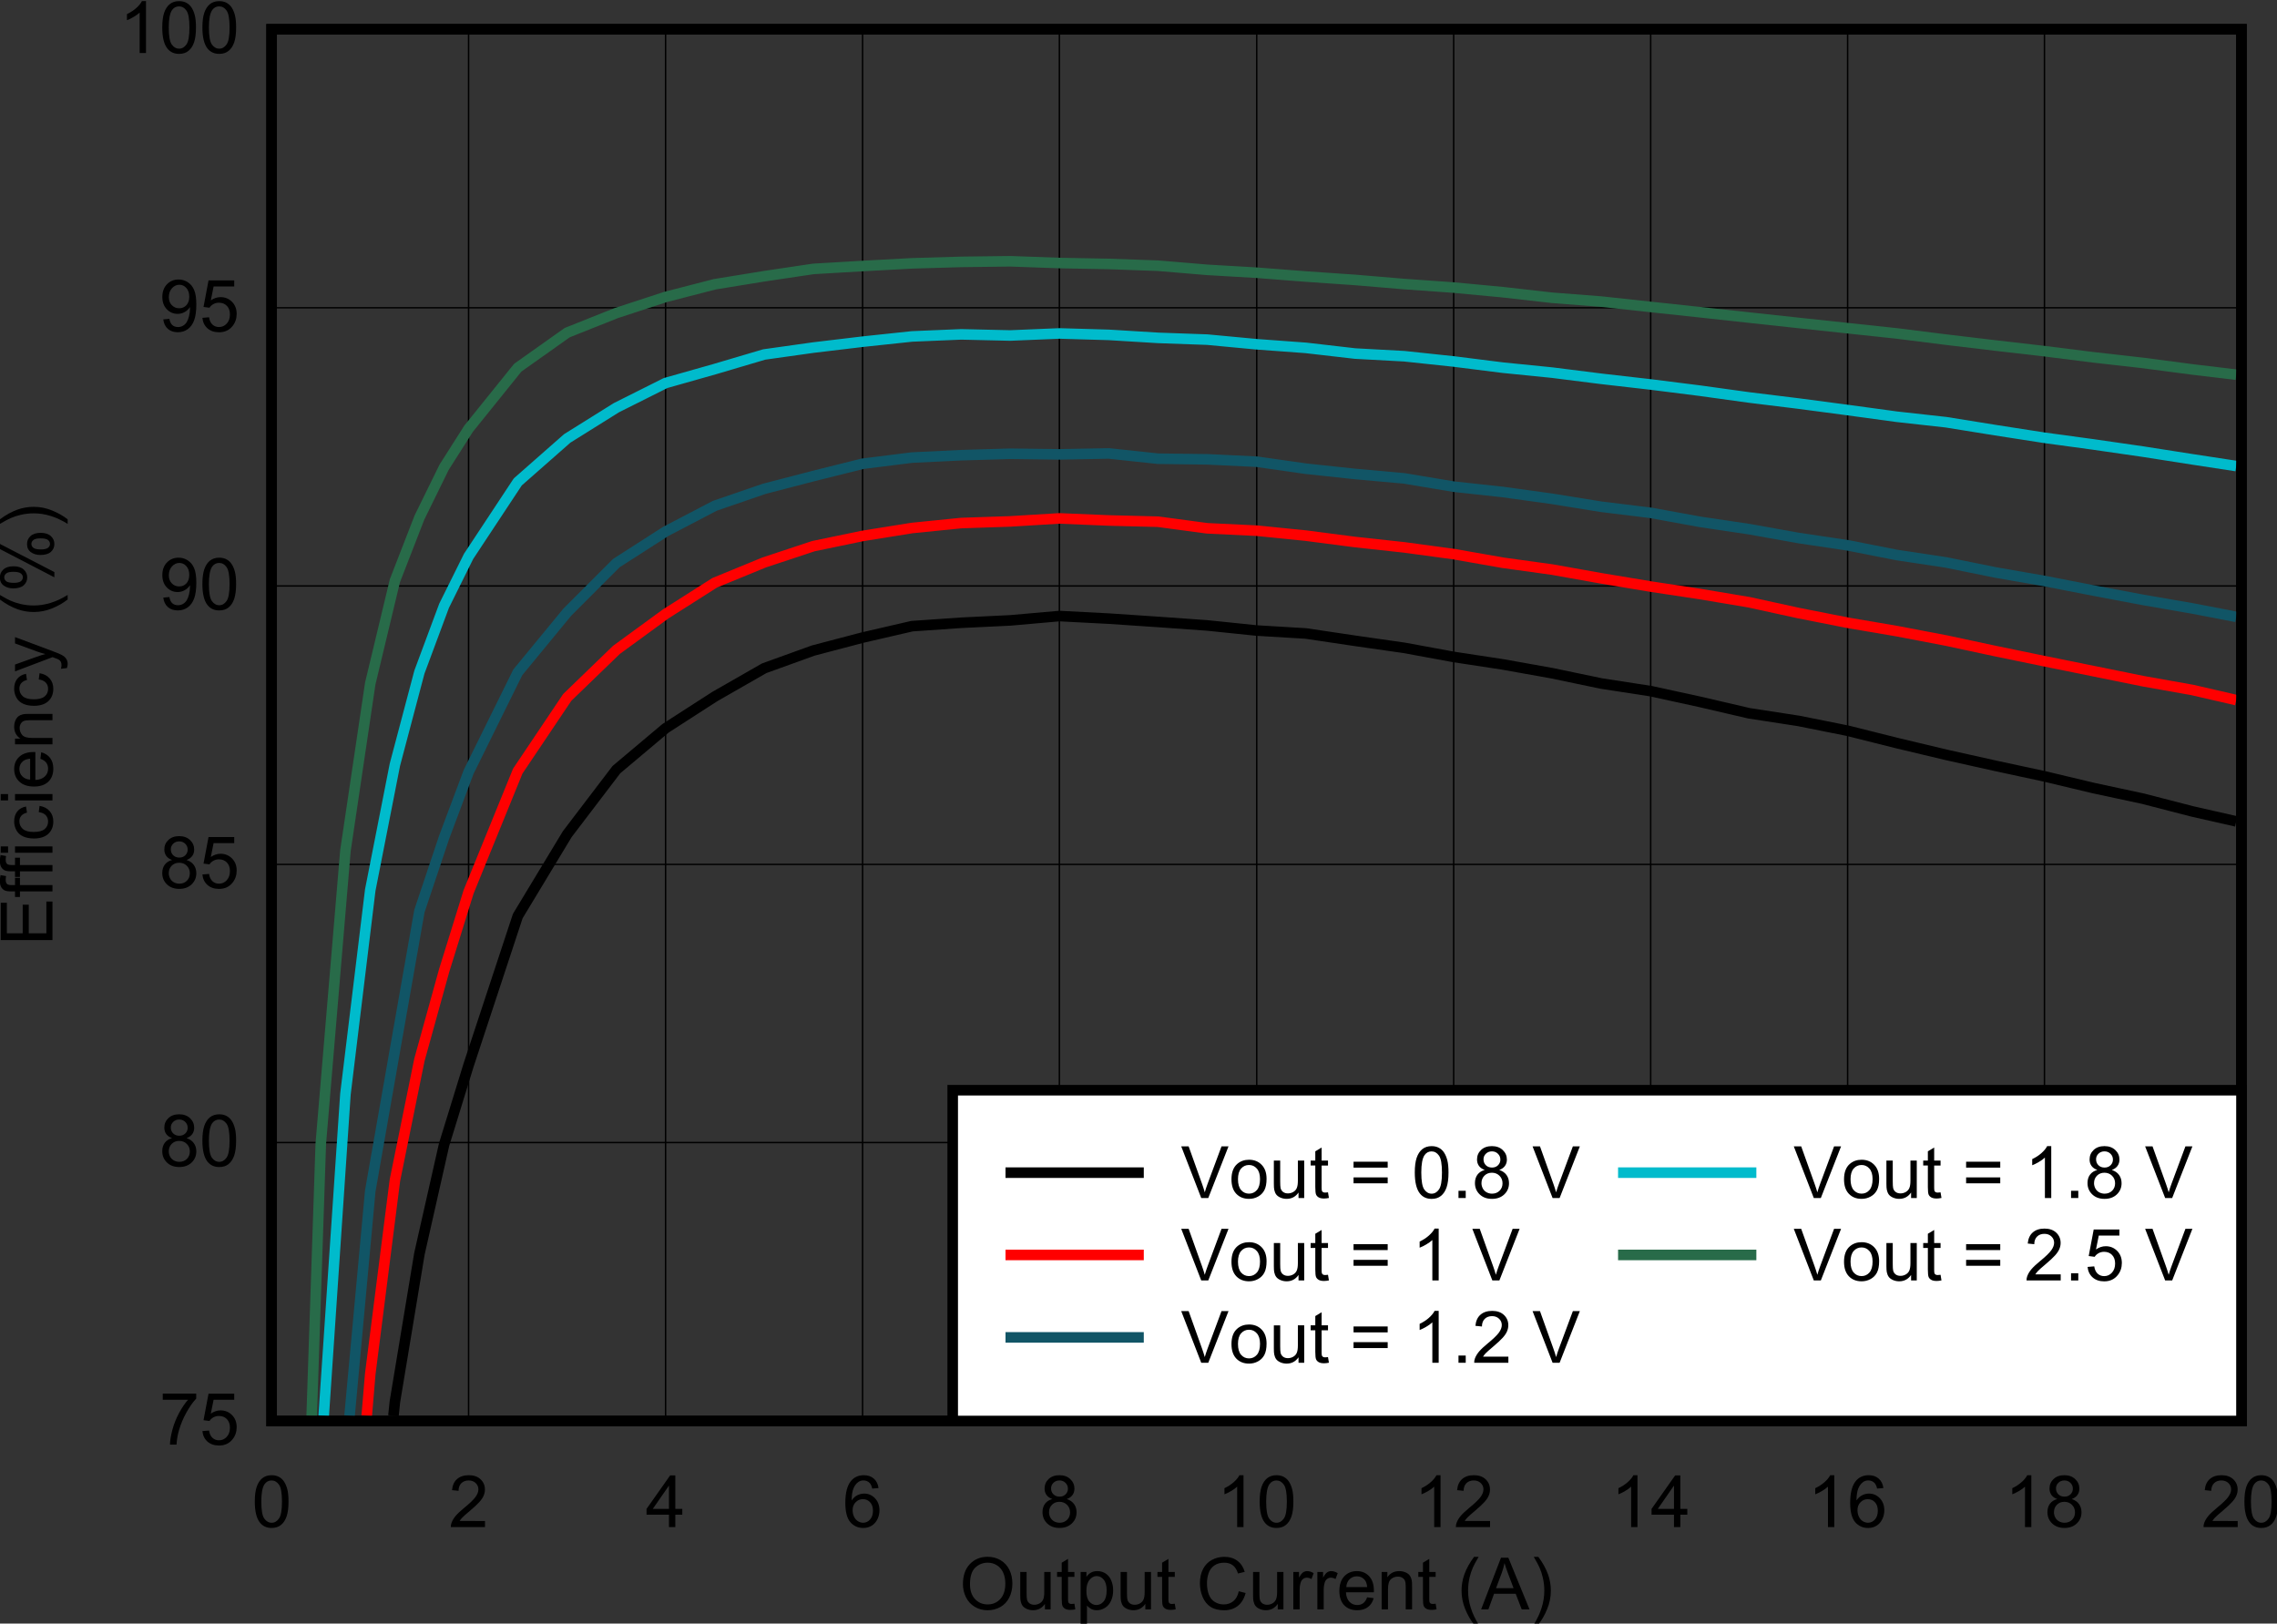 <?xml version="1.0" encoding="UTF-8" standalone="no"?>
<svg
   xmlns:dc="http://purl.org/dc/elements/1.1/"
   xmlns:cc="http://creativecommons.org/ns#"
   xmlns:rdf="http://www.w3.org/1999/02/22-rdf-syntax-ns#"
   xmlns:svg="http://www.w3.org/2000/svg"
   xmlns="http://www.w3.org/2000/svg"
   xmlns:sodipodi="http://sodipodi.sourceforge.net/DTD/sodipodi-0.dtd"
   xmlns:inkscape="http://www.inkscape.org/namespaces/inkscape"
   sodipodi:docname="Efficiency_TPS546B24A_5V_1100kHz.pdf"
   viewBox="0 0 294.463 209.957"
   height="209.957"
   width="294.463"
   xml:space="preserve"
   id="svg2"
   version="1.1"><rect x="0" y="0" width="294.463" height="209.957" fill="#333333" stroke="none"/><defs
     id="defs6"><clipPath
       id="clipPath18"
       clipPathUnits="userSpaceOnUse"><path
         inkscape:connector-curvature="0"
         id="path16"
         clip-rule="evenodd"
         d="M 50.4,62.28 H 733.32 V 558 H 50.4 Z" /></clipPath><clipPath
       id="clipPath28"
       clipPathUnits="userSpaceOnUse"><path
         inkscape:connector-curvature="0"
         id="path26"
         d="M 0,0 H 231.68 V 169.06 H 0 Z" /></clipPath></defs><sodipodi:namedview
     id="namedview4"
     inkscape:window-height="480"
     inkscape:window-width="640"
     inkscape:pageshadow="2"
     inkscape:pageopacity="0"
     guidetolerance="10"
     gridtolerance="10"
     objecttolerance="10"
     borderopacity="1"
     bordercolor="#666666"
     pagecolor="#ffffff" /><g
     transform="matrix(1.333,0,0,-1.333,-78.487,727.498)"
     inkscape:label="Efficiency_TPS546B24A_5V_1100kHz"
     inkscape:groupmode="layer"
     id="g10"><g
       id="g12"><g
         clip-path="url(#clipPath18)"
         id="g14"><g
           transform="matrix(3.218,0,0,2.348,54.4,384.93)"
           id="g20"><g
             transform="scale(0.311,0.426)"
             id="g22"><g
               clip-path="url(#clipPath28)"
               id="g24"><g
                 style="font-variant:normal;font-weight:normal;font-size:7.001px;font-family:Arial;-inkscape-font-specification:Arial;writing-mode:lr-tb;fill:#000000;fill-opacity:1;fill-rule:nonzero;stroke:none"
                 id="text32"
                 transform="matrix(1,0,0,-1,97.483,4.699)"
                 aria-label="Output Current (A)"><path
                   inkscape:connector-curvature="0"
                   id="path180"
                   d="m 0.338,-2.441 q 0,-1.248 0.67,-1.952 0.67,-0.708 1.73,-0.708 0.694,0 1.251,0.332 0.557,0.332 0.848,0.926 0.294,0.591 0.294,1.343 0,0.762 -0.308,1.364 -0.308,0.602 -0.872,0.913 -0.564,0.308 -1.217,0.308 -0.708,0 -1.265,-0.342 Q 0.913,-0.598 0.626,-1.19 0.338,-1.781 0.338,-2.441 Z m 0.684,0.01 q 0,0.906 0.485,1.429 0.489,0.52 1.224,0.52 0.749,0 1.231,-0.526 0.485,-0.526 0.485,-1.494 0,-0.612 -0.209,-1.067 -0.205,-0.458 -0.605,-0.708 -0.397,-0.253 -0.892,-0.253 -0.704,0 -1.214,0.485 -0.506,0.482 -0.506,1.613 z" /><path
                   inkscape:connector-curvature="0"
                   id="path182"
                   d="m 8.287,0 v -0.533 q -0.424,0.615 -1.152,0.615 -0.321,0 -0.602,-0.123 Q 6.257,-0.164 6.12,-0.349 5.987,-0.537 5.932,-0.807 5.894,-0.988 5.894,-1.381 v -2.249 h 0.615 v 2.013 q 0,0.482 0.038,0.649 0.058,0.243 0.246,0.383 0.188,0.137 0.465,0.137 0.277,0 0.52,-0.14 0.243,-0.144 0.342,-0.386 Q 8.222,-1.22 8.222,-1.685 V -3.63 H 8.838 V 0 Z" /><path
                   inkscape:connector-curvature="0"
                   id="path184"
                   d="m 11.144,-0.55 0.089,0.544 q -0.26,0.055 -0.465,0.055 -0.335,0 -0.52,-0.106 Q 10.064,-0.164 9.988,-0.335 9.913,-0.509 9.913,-1.063 v -2.089 h -0.451 v -0.479 h 0.451 V -4.529 L 10.525,-4.898 v 1.268 h 0.619 v 0.479 h -0.619 v 2.123 q 0,0.263 0.031,0.338 0.034,0.075 0.106,0.12 0.075,0.044 0.212,0.044 0.103,0 0.27,-0.024 z" /><path
                   inkscape:connector-curvature="0"
                   id="path186"
                   d="m 11.747,1.391 v -5.021 h 0.561 v 0.472 q 0.198,-0.277 0.448,-0.414 0.25,-0.14 0.605,-0.14 0.465,0 0.82,0.239 0.356,0.239 0.537,0.677 0.181,0.434 0.181,0.954 0,0.557 -0.202,1.005 -0.198,0.444 -0.581,0.684 -0.379,0.236 -0.8,0.236 -0.308,0 -0.554,-0.13 -0.243,-0.13 -0.4,-0.328 V 1.391 Z m 0.557,-3.186 q 0,0.701 0.284,1.036 0.284,0.335 0.687,0.335 0.41,0 0.701,-0.345 0.294,-0.349 0.294,-1.077 0,-0.694 -0.287,-1.039 -0.284,-0.345 -0.68,-0.345 -0.393,0 -0.697,0.369 -0.301,0.366 -0.301,1.067 z" /><path
                   inkscape:connector-curvature="0"
                   id="path188"
                   d="m 18.018,0 v -0.533 q -0.424,0.615 -1.152,0.615 -0.321,0 -0.602,-0.123 -0.277,-0.123 -0.414,-0.308 -0.133,-0.188 -0.188,-0.458 -0.038,-0.181 -0.038,-0.574 v -2.249 h 0.615 v 2.013 q 0,0.482 0.038,0.649 0.058,0.243 0.246,0.383 0.188,0.137 0.465,0.137 0.277,0 0.52,-0.14 0.243,-0.144 0.342,-0.386 0.103,-0.246 0.103,-0.711 v -1.945 h 0.615 V 0 Z" /><path
                   inkscape:connector-curvature="0"
                   id="path190"
                   d="m 20.875,-0.55 0.089,0.544 q -0.26,0.055 -0.465,0.055 -0.335,0 -0.52,-0.106 -0.185,-0.106 -0.26,-0.277 -0.075,-0.174 -0.075,-0.728 v -2.089 h -0.451 v -0.479 h 0.451 V -4.529 L 20.256,-4.898 v 1.268 h 0.619 v 0.479 H 20.256 v 2.123 q 0,0.263 0.031,0.338 0.034,0.075 0.106,0.12 0.075,0.044 0.212,0.044 0.103,0 0.27,-0.024 z" /><path
                   inkscape:connector-curvature="0"
                   id="path192"
                   d="m 27.078,-1.757 0.663,0.167 q -0.209,0.817 -0.752,1.248 -0.54,0.427 -1.323,0.427 -0.81,0 -1.319,-0.328 -0.506,-0.332 -0.773,-0.957 -0.263,-0.626 -0.263,-1.343 0,-0.783 0.297,-1.364 0.301,-0.585 0.851,-0.885 0.554,-0.304 1.217,-0.304 0.752,0 1.265,0.383 0.513,0.383 0.714,1.077 l -0.653,0.154 q -0.174,-0.547 -0.506,-0.796 -0.332,-0.25 -0.834,-0.25 -0.578,0 -0.967,0.277 -0.386,0.277 -0.544,0.745 -0.157,0.465 -0.157,0.961 0,0.639 0.185,1.118 0.188,0.475 0.581,0.711 0.393,0.236 0.851,0.236 0.557,0 0.943,-0.321 0.386,-0.321 0.523,-0.954 z" /><path
                   inkscape:connector-curvature="0"
                   id="path194"
                   d="m 30.857,0 v -0.533 q -0.424,0.615 -1.152,0.615 -0.321,0 -0.602,-0.123 -0.277,-0.123 -0.414,-0.308 -0.133,-0.188 -0.188,-0.458 -0.038,-0.181 -0.038,-0.574 v -2.249 h 0.615 v 2.013 q 0,0.482 0.038,0.649 0.058,0.243 0.246,0.383 0.188,0.137 0.465,0.137 0.277,0 0.52,-0.14 0.243,-0.144 0.342,-0.386 0.103,-0.246 0.103,-0.711 v -1.945 h 0.615 V 0 Z" /><path
                   inkscape:connector-curvature="0"
                   id="path196"
                   d="m 32.364,0 v -3.63 h 0.554 v 0.55 q 0.212,-0.386 0.39,-0.509 0.181,-0.123 0.397,-0.123 0.311,0 0.632,0.198 l -0.212,0.571 q -0.226,-0.133 -0.451,-0.133 -0.202,0 -0.362,0.123 -0.161,0.12 -0.229,0.335 -0.103,0.328 -0.103,0.718 V 0 Z" /><path
                   inkscape:connector-curvature="0"
                   id="path198"
                   d="m 34.695,0 v -3.63 h 0.554 v 0.55 q 0.212,-0.386 0.39,-0.509 0.181,-0.123 0.397,-0.123 0.311,0 0.632,0.198 l -0.212,0.571 q -0.226,-0.133 -0.451,-0.133 -0.202,0 -0.362,0.123 -0.161,0.12 -0.229,0.335 -0.103,0.328 -0.103,0.718 V 0 Z" /><path
                   inkscape:connector-curvature="0"
                   id="path200"
                   d="m 39.518,-1.169 0.636,0.079 q -0.15,0.557 -0.557,0.865 -0.407,0.308 -1.039,0.308 -0.796,0 -1.265,-0.489 -0.465,-0.492 -0.465,-1.378 0,-0.916 0.472,-1.422 0.472,-0.506 1.224,-0.506 0.728,0 1.19,0.496 0.461,0.496 0.461,1.395 0,0.055 -0.003,0.164 h -2.707 q 0.034,0.598 0.338,0.916 0.304,0.318 0.759,0.318 0.338,0 0.578,-0.178 0.239,-0.178 0.379,-0.567 z m -2.02,-0.995 h 2.027 q -0.041,-0.458 -0.232,-0.687 -0.294,-0.356 -0.762,-0.356 -0.424,0 -0.714,0.284 -0.287,0.284 -0.318,0.759 z" /><path
                   inkscape:connector-curvature="0"
                   id="path202"
                   d="m 40.926,0 v -3.63 h 0.554 v 0.516 q 0.4,-0.598 1.155,-0.598 0.328,0 0.602,0.12 0.277,0.116 0.414,0.308 0.137,0.191 0.191,0.455 0.034,0.171 0.034,0.598 V 0 h -0.615 v -2.208 q 0,-0.376 -0.072,-0.561 -0.072,-0.188 -0.256,-0.297 -0.181,-0.113 -0.427,-0.113 -0.393,0 -0.68,0.25 -0.284,0.25 -0.284,0.947 V 0 Z" /><path
                   inkscape:connector-curvature="0"
                   id="path204"
                   d="m 46.161,-0.55 0.089,0.544 q -0.26,0.055 -0.465,0.055 -0.335,0 -0.52,-0.106 -0.185,-0.106 -0.26,-0.277 -0.075,-0.174 -0.075,-0.728 V -3.152 H 44.48 v -0.479 h 0.451 v -0.899 l 0.612,-0.369 v 1.268 h 0.619 v 0.479 h -0.619 v 2.123 q 0,0.263 0.031,0.338 0.034,0.075 0.106,0.12 0.075,0.044 0.212,0.044 0.103,0 0.27,-0.024 z" /><path
                   inkscape:connector-curvature="0"
                   id="path206"
                   d="m 49.886,1.473 q -0.509,-0.643 -0.861,-1.504 -0.352,-0.861 -0.352,-1.784 0,-0.814 0.263,-1.559 0.308,-0.865 0.95,-1.723 h 0.441 q -0.414,0.711 -0.547,1.015 -0.209,0.472 -0.328,0.984 -0.147,0.639 -0.147,1.285 0,1.644 1.022,3.285 z" /><path
                   inkscape:connector-curvature="0"
                   id="path208"
                   d="m 50.57,0 1.925,-5.011 H 53.209 L 55.26,0 H 54.504 L 53.92,-1.518 H 51.824 L 51.274,0 Z m 1.446,-2.058 H 53.715 L 53.192,-3.446 q -0.239,-0.632 -0.356,-1.039 -0.096,0.482 -0.27,0.957 z" /><path
                   inkscape:connector-curvature="0"
                   id="path210"
                   d="m 56.114,1.473 h -0.441 q 1.022,-1.641 1.022,-3.285 0,-0.643 -0.147,-1.275 -0.116,-0.513 -0.325,-0.984 -0.133,-0.308 -0.55,-1.025 h 0.441 q 0.643,0.858 0.95,1.723 0.263,0.745 0.263,1.559 0,0.923 -0.356,1.784 -0.352,0.861 -0.858,1.504 z" /></g><g
                 style="font-variant:normal;font-weight:normal;font-size:7.001px;font-family:Arial;-inkscape-font-specification:Arial;writing-mode:lr-tb;fill:#000000;fill-opacity:1;fill-rule:nonzero;stroke:none"
                 id="text36"
                 transform="matrix(0,1,1,0,9.562,69.057)"
                 aria-label="Efficiency (%)"><path
                   inkscape:connector-curvature="0"
                   id="path213"
                   d="M 0.554,0 V -5.011 H 4.177 v 0.591 H 1.217 v 1.535 h 2.772 v 0.588 H 1.217 v 1.706 H 4.293 V 0 Z" /><path
                   inkscape:connector-curvature="0"
                   id="path215"
                   d="M 5.278,0 V -3.152 H 4.734 v -0.479 h 0.544 v -0.386 q 0,-0.366 0.065,-0.544 0.089,-0.239 0.311,-0.386 0.226,-0.15 0.629,-0.15 0.26,0 0.574,0.062 l -0.092,0.537 q -0.191,-0.034 -0.362,-0.034 -0.28,0 -0.397,0.12 -0.116,0.12 -0.116,0.448 v 0.335 h 0.708 v 0.479 H 5.89 V 0 Z" /><path
                   inkscape:connector-curvature="0"
                   id="path217"
                   d="M 7.224,0 V -3.152 H 6.681 v -0.479 h 0.544 v -0.386 q 0,-0.366 0.065,-0.544 0.089,-0.239 0.311,-0.386 0.226,-0.15 0.629,-0.15 0.26,0 0.574,0.062 l -0.092,0.537 q -0.191,-0.034 -0.362,-0.034 -0.28,0 -0.397,0.12 -0.116,0.12 -0.116,0.448 v 0.335 h 0.708 v 0.479 H 7.836 V 0 Z" /><path
                   inkscape:connector-curvature="0"
                   id="path219"
                   d="m 9.027,-4.304 v -0.708 h 0.615 v 0.708 z m 0,4.304 V -3.63 H 9.642 V 0 Z" /><path
                   inkscape:connector-curvature="0"
                   id="path221"
                   d="m 12.967,-1.33 0.605,0.079 q -0.099,0.626 -0.509,0.981 -0.407,0.352 -1.002,0.352 -0.745,0 -1.2,-0.485 -0.451,-0.489 -0.451,-1.398 0,-0.588 0.195,-1.029 0.195,-0.441 0.591,-0.66 0.4,-0.222 0.868,-0.222 0.591,0 0.967,0.301 0.376,0.297 0.482,0.848 L 12.916,-2.471 q -0.085,-0.366 -0.304,-0.55 -0.215,-0.185 -0.523,-0.185 -0.465,0 -0.755,0.335 -0.291,0.332 -0.291,1.053 0,0.732 0.28,1.063 0.28,0.332 0.732,0.332 0.362,0 0.605,-0.222 0.243,-0.222 0.308,-0.684 z" /><path
                   inkscape:connector-curvature="0"
                   id="path223"
                   d="m 14.102,-4.304 v -0.708 h 0.615 v 0.708 z m 0,4.304 V -3.63 H 14.718 V 0 Z" /><path
                   inkscape:connector-curvature="0"
                   id="path225"
                   d="m 18.138,-1.169 0.636,0.079 q -0.15,0.557 -0.557,0.865 -0.407,0.308 -1.039,0.308 -0.796,0 -1.265,-0.489 -0.465,-0.492 -0.465,-1.378 0,-0.916 0.472,-1.422 0.472,-0.506 1.224,-0.506 0.728,0 1.19,0.496 0.461,0.496 0.461,1.395 0,0.055 -0.003,0.164 h -2.707 q 0.034,0.598 0.338,0.916 0.304,0.318 0.759,0.318 0.338,0 0.578,-0.178 0.239,-0.178 0.379,-0.567 z m -2.02,-0.995 h 2.027 q -0.041,-0.458 -0.232,-0.687 -0.294,-0.356 -0.762,-0.356 -0.424,0 -0.714,0.284 -0.287,0.284 -0.318,0.759 z" /><path
                   inkscape:connector-curvature="0"
                   id="path227"
                   d="m 19.545,0 v -3.63 h 0.554 v 0.516 q 0.4,-0.598 1.155,-0.598 0.328,0 0.602,0.12 0.277,0.116 0.414,0.308 0.137,0.191 0.191,0.455 0.034,0.171 0.034,0.598 V 0 h -0.615 v -2.208 q 0,-0.376 -0.072,-0.561 -0.072,-0.188 -0.256,-0.297 -0.181,-0.113 -0.427,-0.113 -0.393,0 -0.68,0.25 -0.284,0.25 -0.284,0.947 V 0 Z" /><path
                   inkscape:connector-curvature="0"
                   id="path229"
                   d="m 25.835,-1.33 0.605,0.079 q -0.099,0.626 -0.509,0.981 -0.407,0.352 -1.002,0.352 -0.745,0 -1.2,-0.485 -0.451,-0.489 -0.451,-1.398 0,-0.588 0.195,-1.029 0.195,-0.441 0.591,-0.66 0.4,-0.222 0.868,-0.222 0.591,0 0.967,0.301 0.376,0.297 0.482,0.848 l -0.598,0.092 q -0.085,-0.366 -0.304,-0.55 -0.215,-0.185 -0.523,-0.185 -0.465,0 -0.755,0.335 -0.291,0.332 -0.291,1.053 0,0.732 0.28,1.063 0.28,0.332 0.732,0.332 0.362,0 0.605,-0.222 0.243,-0.222 0.308,-0.684 z" /><path
                   inkscape:connector-curvature="0"
                   id="path231"
                   d="m 26.939,1.398 -0.068,-0.578 q 0.202,0.055 0.352,0.055 0.205,0 0.328,-0.068 0.123,-0.068 0.202,-0.191 0.058,-0.092 0.188,-0.458 0.017,-0.051 0.055,-0.15 l -1.378,-3.637 h 0.663 l 0.755,2.102 q 0.147,0.4 0.263,0.841 0.106,-0.424 0.253,-0.827 l 0.776,-2.116 h 0.615 l -1.381,3.692 q -0.222,0.598 -0.345,0.824 -0.164,0.304 -0.376,0.444 -0.212,0.144 -0.506,0.144 -0.178,0 -0.397,-0.075 z" /><path
                   inkscape:connector-curvature="0"
                   id="path233"
                   d="m 33.589,1.473 q -0.509,-0.643 -0.861,-1.504 -0.352,-0.861 -0.352,-1.784 0,-0.814 0.263,-1.559 0.308,-0.865 0.95,-1.723 h 0.441 q -0.414,0.711 -0.547,1.015 -0.209,0.472 -0.328,0.984 -0.147,0.639 -0.147,1.285 0,1.644 1.022,3.285 z" /><path
                   inkscape:connector-curvature="0"
                   id="path235"
                   d="m 34.668,-3.808 q 0,-0.537 0.27,-0.913 0.27,-0.376 0.783,-0.376 0.472,0 0.779,0.338 0.311,0.335 0.311,0.988 0,0.636 -0.314,0.981 -0.311,0.342 -0.769,0.342 -0.455,0 -0.759,-0.338 -0.301,-0.338 -0.301,-1.022 z m 1.07,-0.865 q -0.229,0 -0.383,0.198 -0.15,0.198 -0.15,0.728 0,0.482 0.154,0.68 0.154,0.195 0.379,0.195 0.232,0 0.383,-0.198 0.154,-0.198 0.154,-0.725 0,-0.485 -0.154,-0.68 -0.154,-0.198 -0.383,-0.198 z m 0.003,4.857 2.741,-5.281 h 0.499 l -2.731,5.281 z m 2.167,-1.36 q 0,-0.54 0.27,-0.913 0.27,-0.376 0.786,-0.376 0.472,0 0.779,0.338 0.311,0.335 0.311,0.988 0,0.636 -0.314,0.981 -0.311,0.342 -0.773,0.342 -0.455,0 -0.759,-0.338 -0.301,-0.342 -0.301,-1.022 z m 1.073,-0.865 q -0.232,0 -0.386,0.198 -0.15,0.198 -0.15,0.728 0,0.479 0.154,0.677 0.154,0.198 0.379,0.198 0.236,0 0.386,-0.198 0.154,-0.198 0.154,-0.725 0,-0.485 -0.154,-0.68 -0.154,-0.198 -0.383,-0.198 z" /><path
                   inkscape:connector-curvature="0"
                   id="path237"
                   d="m 41.364,1.473 h -0.441 q 1.022,-1.641 1.022,-3.285 0,-0.643 -0.147,-1.275 -0.116,-0.513 -0.325,-0.984 -0.133,-0.308 -0.55,-1.025 h 0.441 q 0.643,0.858 0.95,1.723 0.263,0.745 0.263,1.559 0,0.923 -0.356,1.784 -0.352,0.861 -0.858,1.504 z" /></g><path
                 inkscape:connector-curvature="0"
                 id="path38"
                 style="fill:none;stroke:#000000;stroke-width:1.024;stroke-linecap:round;stroke-linejoin:miter;stroke-miterlimit:10;stroke-dasharray:none;stroke-opacity:1"
                 d="m 30.806,22.969 h 190.95 v 134.98 H 30.806 Z" /><g
                 style="font-variant:normal;font-weight:normal;font-size:7.001px;font-family:Arial;-inkscape-font-specification:Arial;writing-mode:lr-tb;fill:#000000;fill-opacity:1;fill-rule:nonzero;stroke:none"
                 id="text42"
                 transform="matrix(1,0,0,-1,28.885,12.681)"
                 aria-label="0"><path
                   inkscape:connector-curvature="0"
                   id="path240"
                   d="m 0.291,-2.471 q 0,-0.889 0.181,-1.429 0.185,-0.544 0.544,-0.837 0.362,-0.294 0.909,-0.294 0.403,0 0.708,0.164 0.304,0.161 0.502,0.468 0.198,0.304 0.311,0.745 0.113,0.438 0.113,1.183 0,0.882 -0.181,1.425 -0.181,0.54 -0.544,0.837 -0.359,0.294 -0.909,0.294 -0.725,0 -1.138,-0.52 Q 0.291,-1.06 0.291,-2.471 Z m 0.632,0 q 0,1.234 0.287,1.644 0.291,0.407 0.714,0.407 0.424,0 0.711,-0.41 0.291,-0.41 0.291,-1.641 0,-1.237 -0.291,-1.644 -0.287,-0.407 -0.718,-0.407 -0.424,0 -0.677,0.359 -0.318,0.458 -0.318,1.692 z" /></g><path
                 inkscape:connector-curvature="0"
                 id="path44"
                 style="fill:none;stroke:#000000;stroke-width:0.14;stroke-linecap:butt;stroke-linejoin:round;stroke-miterlimit:10;stroke-dasharray:none;stroke-opacity:1"
                 d="M 49.901,157.95 V 22.94" /><g
                 style="font-variant:normal;font-weight:normal;font-size:7.001px;font-family:Arial;-inkscape-font-specification:Arial;writing-mode:lr-tb;fill:#000000;fill-opacity:1;fill-rule:nonzero;stroke:none"
                 id="text48"
                 transform="matrix(1,0,0,-1,47.966,12.681)"
                 aria-label="2"><path
                   inkscape:connector-curvature="0"
                   id="path243"
                   d="M 3.524,-0.591 V 0 H 0.212 q -0.007,-0.222 0.072,-0.427 0.126,-0.338 0.403,-0.667 0.28,-0.328 0.807,-0.759 0.817,-0.67 1.104,-1.06 0.287,-0.393 0.287,-0.742 0,-0.366 -0.263,-0.615 -0.26,-0.253 -0.68,-0.253 -0.444,0 -0.711,0.267 -0.267,0.267 -0.27,0.738 l -0.632,-0.065 q 0.065,-0.708 0.489,-1.077 0.424,-0.373 1.138,-0.373 0.721,0 1.142,0.4 0.42,0.4 0.42,0.991 0,0.301 -0.123,0.591 -0.123,0.291 -0.41,0.612 -0.284,0.321 -0.947,0.882 -0.554,0.465 -0.711,0.632 -0.157,0.164 -0.26,0.332 z" /></g><path
                 inkscape:connector-curvature="0"
                 id="path50"
                 style="fill:none;stroke:#000000;stroke-width:0.14;stroke-linecap:butt;stroke-linejoin:round;stroke-miterlimit:10;stroke-dasharray:none;stroke-opacity:1"
                 d="M 68.997,157.95 V 22.94" /><g
                 style="font-variant:normal;font-weight:normal;font-size:7.001px;font-family:Arial;-inkscape-font-specification:Arial;writing-mode:lr-tb;fill:#000000;fill-opacity:1;fill-rule:nonzero;stroke:none"
                 id="text54"
                 transform="matrix(1,0,0,-1,67.061,12.681)"
                 aria-label="4"><path
                   inkscape:connector-curvature="0"
                   id="path246"
                   d="M 2.263,0 V -1.2 H 0.089 V -1.764 L 2.376,-5.011 h 0.502 v 3.247 H 3.555 V -1.2 H 2.878 V 0 Z m 0,-1.764 v -2.26 l -1.569,2.26 z" /></g><path
                 inkscape:connector-curvature="0"
                 id="path56"
                 style="fill:none;stroke:#000000;stroke-width:0.14;stroke-linecap:butt;stroke-linejoin:round;stroke-miterlimit:10;stroke-dasharray:none;stroke-opacity:1"
                 d="M 88.092,157.95 V 22.94" /><g
                 style="font-variant:normal;font-weight:normal;font-size:7.001px;font-family:Arial;-inkscape-font-specification:Arial;writing-mode:lr-tb;fill:#000000;fill-opacity:1;fill-rule:nonzero;stroke:none"
                 id="text60"
                 transform="matrix(1,0,0,-1,86.157,12.681)"
                 aria-label="6"><path
                   inkscape:connector-curvature="0"
                   id="path249"
                   d="m 3.483,-3.784 -0.612,0.048 q -0.082,-0.362 -0.232,-0.526 -0.25,-0.263 -0.615,-0.263 -0.294,0 -0.516,0.164 -0.291,0.212 -0.458,0.619 -0.167,0.407 -0.174,1.159 0.222,-0.338 0.544,-0.502 0.321,-0.164 0.673,-0.164 0.615,0 1.046,0.455 0.434,0.451 0.434,1.169 0,0.472 -0.205,0.879 Q 3.165,-0.345 2.81,-0.13 2.454,0.085 2.003,0.085 q -0.769,0 -1.255,-0.564 -0.485,-0.567 -0.485,-1.866 0,-1.453 0.537,-2.113 0.468,-0.574 1.261,-0.574 0.591,0 0.967,0.332 0.379,0.332 0.455,0.916 z m -2.512,2.16 q 0,0.318 0.133,0.608 0.137,0.291 0.379,0.444 0.243,0.15 0.509,0.15 0.39,0 0.67,-0.314 0.28,-0.314 0.28,-0.855 0,-0.52 -0.277,-0.817 -0.277,-0.301 -0.697,-0.301 -0.417,0 -0.708,0.301 -0.291,0.297 -0.291,0.783 z" /></g><path
                 inkscape:connector-curvature="0"
                 id="path62"
                 style="fill:none;stroke:#000000;stroke-width:0.14;stroke-linecap:butt;stroke-linejoin:round;stroke-miterlimit:10;stroke-dasharray:none;stroke-opacity:1"
                 d="M 107.17,157.95 V 22.94" /><g
                 style="font-variant:normal;font-weight:normal;font-size:7.001px;font-family:Arial;-inkscape-font-specification:Arial;writing-mode:lr-tb;fill:#000000;fill-opacity:1;fill-rule:nonzero;stroke:none"
                 id="text66"
                 transform="matrix(1,0,0,-1,105.25,12.681)"
                 aria-label="8"><path
                   inkscape:connector-curvature="0"
                   id="path252"
                   d="M 1.237,-2.718 Q 0.855,-2.858 0.67,-3.117 0.485,-3.377 0.485,-3.74 q 0,-0.547 0.393,-0.92 0.393,-0.373 1.046,-0.373 0.656,0 1.056,0.383 0.4,0.379 0.4,0.926 0,0.349 -0.185,0.608 -0.181,0.256 -0.554,0.397 0.461,0.15 0.701,0.485 0.243,0.335 0.243,0.8 0,0.643 -0.455,1.08 -0.455,0.438 -1.196,0.438 -0.742,0 -1.196,-0.438 -0.455,-0.441 -0.455,-1.097 0,-0.489 0.246,-0.817 Q 0.779,-2.598 1.237,-2.718 Z M 1.114,-3.76 q 0,0.356 0.229,0.581 0.229,0.226 0.595,0.226 0.356,0 0.581,-0.222 0.229,-0.226 0.229,-0.55 0,-0.338 -0.236,-0.567 -0.232,-0.232 -0.581,-0.232 -0.352,0 -0.585,0.226 -0.232,0.226 -0.232,0.54 z m -0.198,2.314 q 0,0.263 0.123,0.509 0.126,0.246 0.373,0.383 0.246,0.133 0.53,0.133 0.441,0 0.728,-0.284 0.287,-0.284 0.287,-0.721 0,-0.444 -0.297,-0.735 -0.294,-0.291 -0.738,-0.291 -0.434,0 -0.721,0.287 -0.284,0.287 -0.284,0.718 z" /></g><path
                 inkscape:connector-curvature="0"
                 id="path68"
                 style="fill:none;stroke:#000000;stroke-width:0.14;stroke-linecap:butt;stroke-linejoin:round;stroke-miterlimit:10;stroke-dasharray:none;stroke-opacity:1"
                 d="M 126.3,157.95 V 22.94" /><g
                 style="font-variant:normal;font-weight:normal;font-size:7.001px;font-family:Arial;-inkscape-font-specification:Arial;writing-mode:lr-tb;fill:#000000;fill-opacity:1;fill-rule:nonzero;stroke:none"
                 id="text72"
                 transform="matrix(1,0,0,-1,122.41,12.681)"
                 aria-label="10"><path
                   inkscape:connector-curvature="0"
                   id="path255"
                   d="M 2.608,0 H 1.993 v -3.921 q -0.222,0.212 -0.585,0.424 -0.359,0.212 -0.646,0.318 v -0.595 Q 1.278,-4.017 1.665,-4.362 2.051,-4.707 2.212,-5.032 h 0.397 z" /><path
                   inkscape:connector-curvature="0"
                   id="path257"
                   d="m 4.175,-2.471 q 0,-0.889 0.181,-1.429 0.185,-0.544 0.544,-0.837 0.362,-0.294 0.909,-0.294 0.403,0 0.708,0.164 0.304,0.161 0.502,0.468 0.198,0.304 0.311,0.745 0.113,0.438 0.113,1.183 0,0.882 -0.181,1.425 -0.181,0.54 -0.544,0.837 -0.359,0.294 -0.909,0.294 -0.725,0 -1.138,-0.52 Q 4.175,-1.06 4.175,-2.471 Z m 0.632,0 q 0,1.234 0.287,1.644 0.291,0.407 0.714,0.407 0.424,0 0.711,-0.41 0.291,-0.41 0.291,-1.641 0,-1.237 -0.291,-1.644 -0.287,-0.407 -0.718,-0.407 -0.424,0 -0.677,0.359 -0.318,0.458 -0.318,1.692 z" /></g><path
                 inkscape:connector-curvature="0"
                 id="path74"
                 style="fill:none;stroke:#000000;stroke-width:0.14;stroke-linecap:butt;stroke-linejoin:round;stroke-miterlimit:10;stroke-dasharray:none;stroke-opacity:1"
                 d="M 145.39,157.95 V 22.94" /><g
                 style="font-variant:normal;font-weight:normal;font-size:7.001px;font-family:Arial;-inkscape-font-specification:Arial;writing-mode:lr-tb;fill:#000000;fill-opacity:1;fill-rule:nonzero;stroke:none"
                 id="text78"
                 transform="matrix(1,0,0,-1,141.51,12.681)"
                 aria-label="12"><path
                   inkscape:connector-curvature="0"
                   id="path260"
                   d="M 2.608,0 H 1.993 v -3.921 q -0.222,0.212 -0.585,0.424 -0.359,0.212 -0.646,0.318 v -0.595 Q 1.278,-4.017 1.665,-4.362 2.051,-4.707 2.212,-5.032 h 0.397 z" /><path
                   inkscape:connector-curvature="0"
                   id="path262"
                   d="M 7.409,-0.591 V 0 H 4.096 q -0.007,-0.222 0.072,-0.427 0.126,-0.338 0.403,-0.667 0.28,-0.328 0.807,-0.759 0.817,-0.67 1.104,-1.06 0.287,-0.393 0.287,-0.742 0,-0.366 -0.263,-0.615 -0.26,-0.253 -0.68,-0.253 -0.444,0 -0.711,0.267 -0.267,0.267 -0.27,0.738 l -0.632,-0.065 q 0.065,-0.708 0.489,-1.077 0.424,-0.373 1.138,-0.373 0.721,0 1.142,0.4 0.42,0.4 0.42,0.991 0,0.301 -0.123,0.591 -0.123,0.291 -0.41,0.612 -0.284,0.321 -0.947,0.882 -0.554,0.465 -0.711,0.632 -0.157,0.164 -0.26,0.332 z" /></g><path
                 inkscape:connector-curvature="0"
                 id="path80"
                 style="fill:none;stroke:#000000;stroke-width:0.14;stroke-linecap:butt;stroke-linejoin:round;stroke-miterlimit:10;stroke-dasharray:none;stroke-opacity:1"
                 d="M 164.49,157.95 V 22.94" /><g
                 style="font-variant:normal;font-weight:normal;font-size:7.001px;font-family:Arial;-inkscape-font-specification:Arial;writing-mode:lr-tb;fill:#000000;fill-opacity:1;fill-rule:nonzero;stroke:none"
                 id="text84"
                 transform="matrix(1,0,0,-1,160.6,12.681)"
                 aria-label="14"><path
                   inkscape:connector-curvature="0"
                   id="path265"
                   d="M 2.608,0 H 1.993 v -3.921 q -0.222,0.212 -0.585,0.424 -0.359,0.212 -0.646,0.318 v -0.595 Q 1.278,-4.017 1.665,-4.362 2.051,-4.707 2.212,-5.032 h 0.397 z" /><path
                   inkscape:connector-curvature="0"
                   id="path267"
                   d="M 6.147,0 V -1.2 H 3.973 V -1.764 L 6.26,-5.011 h 0.502 v 3.247 H 7.44 V -1.2 H 6.763 V 0 Z m 0,-1.764 v -2.26 l -1.569,2.26 z" /></g><path
                 inkscape:connector-curvature="0"
                 id="path86"
                 style="fill:none;stroke:#000000;stroke-width:0.14;stroke-linecap:butt;stroke-linejoin:round;stroke-miterlimit:10;stroke-dasharray:none;stroke-opacity:1"
                 d="M 183.58,157.95 V 22.94" /><g
                 style="font-variant:normal;font-weight:normal;font-size:7.001px;font-family:Arial;-inkscape-font-specification:Arial;writing-mode:lr-tb;fill:#000000;fill-opacity:1;fill-rule:nonzero;stroke:none"
                 id="text90"
                 transform="matrix(1,0,0,-1,179.68,12.681)"
                 aria-label="16"><path
                   inkscape:connector-curvature="0"
                   id="path270"
                   d="M 2.608,0 H 1.993 v -3.921 q -0.222,0.212 -0.585,0.424 -0.359,0.212 -0.646,0.318 v -0.595 Q 1.278,-4.017 1.665,-4.362 2.051,-4.707 2.212,-5.032 h 0.397 z" /><path
                   inkscape:connector-curvature="0"
                   id="path272"
                   d="M 7.368,-3.784 6.756,-3.736 Q 6.674,-4.099 6.523,-4.263 6.274,-4.526 5.908,-4.526 q -0.294,0 -0.516,0.164 -0.291,0.212 -0.458,0.619 -0.167,0.407 -0.174,1.159 0.222,-0.338 0.544,-0.502 0.321,-0.164 0.673,-0.164 0.615,0 1.046,0.455 0.434,0.451 0.434,1.169 0,0.472 -0.205,0.879 -0.202,0.403 -0.557,0.619 -0.356,0.215 -0.807,0.215 -0.769,0 -1.255,-0.564 Q 4.148,-1.046 4.148,-2.345 q 0,-1.453 0.537,-2.113 0.468,-0.574 1.261,-0.574 0.591,0 0.967,0.332 0.379,0.332 0.455,0.916 z m -2.512,2.16 q 0,0.318 0.133,0.608 0.137,0.291 0.379,0.444 0.243,0.15 0.509,0.15 0.39,0 0.67,-0.314 0.28,-0.314 0.28,-0.855 0,-0.52 -0.277,-0.817 Q 6.274,-2.707 5.853,-2.707 q -0.417,0 -0.708,0.301 -0.291,0.297 -0.291,0.783 z" /></g><path
                 inkscape:connector-curvature="0"
                 id="path92"
                 style="fill:none;stroke:#000000;stroke-width:0.14;stroke-linecap:butt;stroke-linejoin:round;stroke-miterlimit:10;stroke-dasharray:none;stroke-opacity:1"
                 d="M 202.66,157.95 V 22.94" /><g
                 style="font-variant:normal;font-weight:normal;font-size:7.001px;font-family:Arial;-inkscape-font-specification:Arial;writing-mode:lr-tb;fill:#000000;fill-opacity:1;fill-rule:nonzero;stroke:none"
                 id="text96"
                 transform="matrix(1,0,0,-1,198.78,12.681)"
                 aria-label="18"><path
                   inkscape:connector-curvature="0"
                   id="path275"
                   d="M 2.608,0 H 1.993 v -3.921 q -0.222,0.212 -0.585,0.424 -0.359,0.212 -0.646,0.318 v -0.595 Q 1.278,-4.017 1.665,-4.362 2.051,-4.707 2.212,-5.032 h 0.397 z" /><path
                   inkscape:connector-curvature="0"
                   id="path277"
                   d="M 5.122,-2.718 Q 4.739,-2.858 4.555,-3.117 4.37,-3.377 4.37,-3.74 q 0,-0.547 0.393,-0.92 0.393,-0.373 1.046,-0.373 0.656,0 1.056,0.383 0.4,0.379 0.4,0.926 0,0.349 -0.185,0.608 -0.181,0.256 -0.554,0.397 0.461,0.15 0.701,0.485 0.243,0.335 0.243,0.8 0,0.643 -0.455,1.08 -0.455,0.438 -1.196,0.438 -0.742,0 -1.196,-0.438 -0.455,-0.441 -0.455,-1.097 0,-0.489 0.246,-0.817 0.25,-0.332 0.708,-0.451 z M 4.999,-3.76 q 0,0.356 0.229,0.581 0.229,0.226 0.595,0.226 0.356,0 0.581,-0.222 0.229,-0.226 0.229,-0.55 0,-0.338 -0.236,-0.567 -0.232,-0.232 -0.581,-0.232 -0.352,0 -0.585,0.226 -0.232,0.226 -0.232,0.54 z m -0.198,2.314 q 0,0.263 0.123,0.509 0.126,0.246 0.373,0.383 0.246,0.133 0.53,0.133 0.441,0 0.728,-0.284 0.287,-0.284 0.287,-0.721 0,-0.444 -0.297,-0.735 -0.294,-0.291 -0.738,-0.291 -0.434,0 -0.721,0.287 -0.284,0.287 -0.284,0.718 z" /></g><g
                 style="font-variant:normal;font-weight:normal;font-size:7.001px;font-family:Arial;-inkscape-font-specification:Arial;writing-mode:lr-tb;fill:#000000;fill-opacity:1;fill-rule:nonzero;stroke:none"
                 id="text100"
                 transform="matrix(1,0,0,-1,217.87,12.681)"
                 aria-label="20"><path
                   inkscape:connector-curvature="0"
                   id="path280"
                   d="M 3.524,-0.591 V 0 H 0.212 q -0.007,-0.222 0.072,-0.427 0.126,-0.338 0.403,-0.667 0.28,-0.328 0.807,-0.759 0.817,-0.67 1.104,-1.06 0.287,-0.393 0.287,-0.742 0,-0.366 -0.263,-0.615 -0.26,-0.253 -0.68,-0.253 -0.444,0 -0.711,0.267 -0.267,0.267 -0.27,0.738 l -0.632,-0.065 q 0.065,-0.708 0.489,-1.077 0.424,-0.373 1.138,-0.373 0.721,0 1.142,0.4 0.42,0.4 0.42,0.991 0,0.301 -0.123,0.591 -0.123,0.291 -0.41,0.612 -0.284,0.321 -0.947,0.882 -0.554,0.465 -0.711,0.632 -0.157,0.164 -0.26,0.332 z" /><path
                   inkscape:connector-curvature="0"
                   id="path282"
                   d="m 4.175,-2.471 q 0,-0.889 0.181,-1.429 0.185,-0.544 0.544,-0.837 0.362,-0.294 0.909,-0.294 0.403,0 0.708,0.164 0.304,0.161 0.502,0.468 0.198,0.304 0.311,0.745 0.113,0.438 0.113,1.183 0,0.882 -0.181,1.425 -0.181,0.54 -0.544,0.837 -0.359,0.294 -0.909,0.294 -0.725,0 -1.138,-0.52 Q 4.175,-1.06 4.175,-2.471 Z m 0.632,0 q 0,1.234 0.287,1.644 0.291,0.407 0.714,0.407 0.424,0 0.711,-0.41 0.291,-0.41 0.291,-1.641 0,-1.237 -0.291,-1.644 -0.287,-0.407 -0.718,-0.407 -0.424,0 -0.677,0.359 -0.318,0.458 -0.318,1.692 z" /></g><g
                 style="font-variant:normal;font-weight:normal;font-size:7.001px;font-family:Arial;-inkscape-font-specification:Arial;writing-mode:lr-tb;fill:#000000;fill-opacity:1;fill-rule:nonzero;stroke:none"
                 id="text104"
                 transform="matrix(1,0,0,-1,19.921,20.678)"
                 aria-label="75"><path
                   inkscape:connector-curvature="0"
                   id="path285"
                   d="M 0.332,-4.355 V -4.946 H 3.576 v 0.479 Q 3.097,-3.958 2.625,-3.114 2.157,-2.27 1.901,-1.378 1.716,-0.749 1.665,0 H 1.032 q 0.01,-0.591 0.232,-1.429 0.222,-0.837 0.636,-1.613 0.417,-0.779 0.885,-1.313 z" /><path
                   inkscape:connector-curvature="0"
                   id="path287"
                   d="m 4.175,-1.313 0.646,-0.055 q 0.072,0.472 0.332,0.711 0.263,0.236 0.632,0.236 0.444,0 0.752,-0.335 0.308,-0.335 0.308,-0.889 0,-0.526 -0.297,-0.831 -0.294,-0.304 -0.773,-0.304 -0.297,0 -0.537,0.137 -0.239,0.133 -0.376,0.349 L 4.284,-2.369 4.77,-4.943 h 2.492 v 0.588 H 5.262 l -0.27,1.347 q 0.451,-0.314 0.947,-0.314 0.656,0 1.108,0.455 0.451,0.455 0.451,1.169 0,0.68 -0.397,1.176 -0.482,0.608 -1.316,0.608 -0.684,0 -1.118,-0.383 Q 4.237,-0.68 4.175,-1.313 Z" /></g><path
                 inkscape:connector-curvature="0"
                 id="path106"
                 style="fill:none;stroke:#000000;stroke-width:0.14;stroke-linecap:butt;stroke-linejoin:round;stroke-miterlimit:10;stroke-dasharray:none;stroke-opacity:1"
                 d="M 30.806,49.976 H 221.79" /><g
                 style="font-variant:normal;font-weight:normal;font-size:7.001px;font-family:Arial;-inkscape-font-specification:Arial;writing-mode:lr-tb;fill:#000000;fill-opacity:1;fill-rule:nonzero;stroke:none"
                 id="text110"
                 transform="matrix(1,0,0,-1,19.921,47.685)"
                 aria-label="80"><path
                   inkscape:connector-curvature="0"
                   id="path290"
                   d="M 1.237,-2.718 Q 0.855,-2.858 0.67,-3.117 0.485,-3.377 0.485,-3.74 q 0,-0.547 0.393,-0.92 0.393,-0.373 1.046,-0.373 0.656,0 1.056,0.383 0.4,0.379 0.4,0.926 0,0.349 -0.185,0.608 -0.181,0.256 -0.554,0.397 0.461,0.15 0.701,0.485 0.243,0.335 0.243,0.8 0,0.643 -0.455,1.08 -0.455,0.438 -1.196,0.438 -0.742,0 -1.196,-0.438 -0.455,-0.441 -0.455,-1.097 0,-0.489 0.246,-0.817 Q 0.779,-2.598 1.237,-2.718 Z M 1.114,-3.76 q 0,0.356 0.229,0.581 0.229,0.226 0.595,0.226 0.356,0 0.581,-0.222 0.229,-0.226 0.229,-0.55 0,-0.338 -0.236,-0.567 -0.232,-0.232 -0.581,-0.232 -0.352,0 -0.585,0.226 -0.232,0.226 -0.232,0.54 z m -0.198,2.314 q 0,0.263 0.123,0.509 0.126,0.246 0.373,0.383 0.246,0.133 0.53,0.133 0.441,0 0.728,-0.284 0.287,-0.284 0.287,-0.721 0,-0.444 -0.297,-0.735 -0.294,-0.291 -0.738,-0.291 -0.434,0 -0.721,0.287 -0.284,0.287 -0.284,0.718 z" /><path
                   inkscape:connector-curvature="0"
                   id="path292"
                   d="m 4.175,-2.471 q 0,-0.889 0.181,-1.429 0.185,-0.544 0.544,-0.837 0.362,-0.294 0.909,-0.294 0.403,0 0.708,0.164 0.304,0.161 0.502,0.468 0.198,0.304 0.311,0.745 0.113,0.438 0.113,1.183 0,0.882 -0.181,1.425 -0.181,0.54 -0.544,0.837 -0.359,0.294 -0.909,0.294 -0.725,0 -1.138,-0.52 Q 4.175,-1.06 4.175,-2.471 Z m 0.632,0 q 0,1.234 0.287,1.644 0.291,0.407 0.714,0.407 0.424,0 0.711,-0.41 0.291,-0.41 0.291,-1.641 0,-1.237 -0.291,-1.644 -0.287,-0.407 -0.718,-0.407 -0.424,0 -0.677,0.359 -0.318,0.458 -0.318,1.692 z" /></g><path
                 inkscape:connector-curvature="0"
                 id="path112"
                 style="fill:none;stroke:#000000;stroke-width:0.14;stroke-linecap:butt;stroke-linejoin:round;stroke-miterlimit:10;stroke-dasharray:none;stroke-opacity:1"
                 d="M 30.806,76.954 H 221.79" /><g
                 style="font-variant:normal;font-weight:normal;font-size:7.001px;font-family:Arial;-inkscape-font-specification:Arial;writing-mode:lr-tb;fill:#000000;fill-opacity:1;fill-rule:nonzero;stroke:none"
                 id="text116"
                 transform="matrix(1,0,0,-1,19.921,74.663)"
                 aria-label="85"><path
                   inkscape:connector-curvature="0"
                   id="path295"
                   d="M 1.237,-2.718 Q 0.855,-2.858 0.67,-3.117 0.485,-3.377 0.485,-3.74 q 0,-0.547 0.393,-0.92 0.393,-0.373 1.046,-0.373 0.656,0 1.056,0.383 0.4,0.379 0.4,0.926 0,0.349 -0.185,0.608 -0.181,0.256 -0.554,0.397 0.461,0.15 0.701,0.485 0.243,0.335 0.243,0.8 0,0.643 -0.455,1.08 -0.455,0.438 -1.196,0.438 -0.742,0 -1.196,-0.438 -0.455,-0.441 -0.455,-1.097 0,-0.489 0.246,-0.817 Q 0.779,-2.598 1.237,-2.718 Z M 1.114,-3.76 q 0,0.356 0.229,0.581 0.229,0.226 0.595,0.226 0.356,0 0.581,-0.222 0.229,-0.226 0.229,-0.55 0,-0.338 -0.236,-0.567 -0.232,-0.232 -0.581,-0.232 -0.352,0 -0.585,0.226 -0.232,0.226 -0.232,0.54 z m -0.198,2.314 q 0,0.263 0.123,0.509 0.126,0.246 0.373,0.383 0.246,0.133 0.53,0.133 0.441,0 0.728,-0.284 0.287,-0.284 0.287,-0.721 0,-0.444 -0.297,-0.735 -0.294,-0.291 -0.738,-0.291 -0.434,0 -0.721,0.287 -0.284,0.287 -0.284,0.718 z" /><path
                   inkscape:connector-curvature="0"
                   id="path297"
                   d="m 4.175,-1.313 0.646,-0.055 q 0.072,0.472 0.332,0.711 0.263,0.236 0.632,0.236 0.444,0 0.752,-0.335 0.308,-0.335 0.308,-0.889 0,-0.526 -0.297,-0.831 -0.294,-0.304 -0.773,-0.304 -0.297,0 -0.537,0.137 -0.239,0.133 -0.376,0.349 L 4.284,-2.369 4.77,-4.943 h 2.492 v 0.588 H 5.262 l -0.27,1.347 q 0.451,-0.314 0.947,-0.314 0.656,0 1.108,0.455 0.451,0.455 0.451,1.169 0,0.68 -0.397,1.176 -0.482,0.608 -1.316,0.608 -0.684,0 -1.118,-0.383 Q 4.237,-0.68 4.175,-1.313 Z" /></g><path
                 inkscape:connector-curvature="0"
                 id="path118"
                 style="fill:none;stroke:#000000;stroke-width:0.14;stroke-linecap:butt;stroke-linejoin:round;stroke-miterlimit:10;stroke-dasharray:none;stroke-opacity:1"
                 d="M 30.806,103.96 H 221.79" /><g
                 style="font-variant:normal;font-weight:normal;font-size:7.001px;font-family:Arial;-inkscape-font-specification:Arial;writing-mode:lr-tb;fill:#000000;fill-opacity:1;fill-rule:nonzero;stroke:none"
                 id="text122"
                 transform="matrix(1,0,0,-1,19.921,101.67)"
                 aria-label="90"><path
                   inkscape:connector-curvature="0"
                   id="path300"
                   d="m 0.383,-1.159 0.591,-0.055 q 0.075,0.417 0.287,0.605 0.212,0.188 0.544,0.188 0.284,0 0.496,-0.13 0.215,-0.13 0.352,-0.345 0.137,-0.219 0.229,-0.588 0.092,-0.369 0.092,-0.752 0,-0.041 -0.003,-0.123 -0.185,0.294 -0.506,0.479 -0.318,0.181 -0.69,0.181 -0.622,0 -1.053,-0.451 -0.431,-0.451 -0.431,-1.19 0,-0.762 0.448,-1.227 0.451,-0.465 1.128,-0.465 0.489,0 0.892,0.263 0.407,0.263 0.615,0.752 0.212,0.485 0.212,1.408 0,0.961 -0.209,1.531 -0.209,0.567 -0.622,0.865 -0.41,0.297 -0.964,0.297 -0.588,0 -0.961,-0.325 Q 0.458,-0.567 0.383,-1.159 Z M 2.902,-3.37 q 0,-0.53 -0.284,-0.841 -0.28,-0.311 -0.677,-0.311 -0.41,0 -0.714,0.335 -0.304,0.335 -0.304,0.868 0,0.479 0.287,0.779 0.291,0.297 0.714,0.297 0.427,0 0.701,-0.297 0.277,-0.301 0.277,-0.831 z" /><path
                   inkscape:connector-curvature="0"
                   id="path302"
                   d="m 4.175,-2.471 q 0,-0.889 0.181,-1.429 0.185,-0.544 0.544,-0.837 0.362,-0.294 0.909,-0.294 0.403,0 0.708,0.164 0.304,0.161 0.502,0.468 0.198,0.304 0.311,0.745 0.113,0.438 0.113,1.183 0,0.882 -0.181,1.425 -0.181,0.54 -0.544,0.837 -0.359,0.294 -0.909,0.294 -0.725,0 -1.138,-0.52 Q 4.175,-1.06 4.175,-2.471 Z m 0.632,0 q 0,1.234 0.287,1.644 0.291,0.407 0.714,0.407 0.424,0 0.711,-0.41 0.291,-0.41 0.291,-1.641 0,-1.237 -0.291,-1.644 -0.287,-0.407 -0.718,-0.407 -0.424,0 -0.677,0.359 -0.318,0.458 -0.318,1.692 z" /></g><path
                 inkscape:connector-curvature="0"
                 id="path124"
                 style="fill:none;stroke:#000000;stroke-width:0.14;stroke-linecap:butt;stroke-linejoin:round;stroke-miterlimit:10;stroke-dasharray:none;stroke-opacity:1"
                 d="M 30.806,130.94 H 221.79" /><g
                 style="font-variant:normal;font-weight:normal;font-size:7.001px;font-family:Arial;-inkscape-font-specification:Arial;writing-mode:lr-tb;fill:#000000;fill-opacity:1;fill-rule:nonzero;stroke:none"
                 id="text128"
                 transform="matrix(1,0,0,-1,19.921,128.65)"
                 aria-label="95"><path
                   inkscape:connector-curvature="0"
                   id="path305"
                   d="m 0.383,-1.159 0.591,-0.055 q 0.075,0.417 0.287,0.605 0.212,0.188 0.544,0.188 0.284,0 0.496,-0.13 0.215,-0.13 0.352,-0.345 0.137,-0.219 0.229,-0.588 0.092,-0.369 0.092,-0.752 0,-0.041 -0.003,-0.123 -0.185,0.294 -0.506,0.479 -0.318,0.181 -0.69,0.181 -0.622,0 -1.053,-0.451 -0.431,-0.451 -0.431,-1.19 0,-0.762 0.448,-1.227 0.451,-0.465 1.128,-0.465 0.489,0 0.892,0.263 0.407,0.263 0.615,0.752 0.212,0.485 0.212,1.408 0,0.961 -0.209,1.531 -0.209,0.567 -0.622,0.865 -0.41,0.297 -0.964,0.297 -0.588,0 -0.961,-0.325 Q 0.458,-0.567 0.383,-1.159 Z M 2.902,-3.37 q 0,-0.53 -0.284,-0.841 -0.28,-0.311 -0.677,-0.311 -0.41,0 -0.714,0.335 -0.304,0.335 -0.304,0.868 0,0.479 0.287,0.779 0.291,0.297 0.714,0.297 0.427,0 0.701,-0.297 0.277,-0.301 0.277,-0.831 z" /><path
                   inkscape:connector-curvature="0"
                   id="path307"
                   d="m 4.175,-1.313 0.646,-0.055 q 0.072,0.472 0.332,0.711 0.263,0.236 0.632,0.236 0.444,0 0.752,-0.335 0.308,-0.335 0.308,-0.889 0,-0.526 -0.297,-0.831 -0.294,-0.304 -0.773,-0.304 -0.297,0 -0.537,0.137 -0.239,0.133 -0.376,0.349 L 4.284,-2.369 4.77,-4.943 h 2.492 v 0.588 H 5.262 l -0.27,1.347 q 0.451,-0.314 0.947,-0.314 0.656,0 1.108,0.455 0.451,0.455 0.451,1.169 0,0.68 -0.397,1.176 -0.482,0.608 -1.316,0.608 -0.684,0 -1.118,-0.383 Q 4.237,-0.68 4.175,-1.313 Z" /></g><g
                 style="font-variant:normal;font-weight:normal;font-size:7.001px;font-family:Arial;-inkscape-font-specification:Arial;writing-mode:lr-tb;fill:#000000;fill-opacity:1;fill-rule:nonzero;stroke:none"
                 id="text132"
                 transform="matrix(1,0,0,-1,16.022,155.65)"
                 aria-label="100"><path
                   inkscape:connector-curvature="0"
                   id="path310"
                   d="M 2.608,0 H 1.993 v -3.921 q -0.222,0.212 -0.585,0.424 -0.359,0.212 -0.646,0.318 v -0.595 Q 1.278,-4.017 1.665,-4.362 2.051,-4.707 2.212,-5.032 h 0.397 z" /><path
                   inkscape:connector-curvature="0"
                   id="path312"
                   d="m 4.183,-2.471 q 0,-0.889 0.181,-1.429 0.185,-0.544 0.544,-0.837 0.362,-0.294 0.909,-0.294 0.403,0 0.708,0.164 0.304,0.161 0.502,0.468 0.198,0.304 0.311,0.745 0.113,0.438 0.113,1.183 0,0.882 -0.181,1.425 -0.181,0.54 -0.544,0.837 -0.359,0.294 -0.909,0.294 -0.725,0 -1.138,-0.52 -0.496,-0.626 -0.496,-2.037 z m 0.632,0 q 0,1.234 0.287,1.644 0.291,0.407 0.714,0.407 0.424,0 0.711,-0.41 0.291,-0.41 0.291,-1.641 0,-1.237 -0.291,-1.644 -0.287,-0.407 -0.718,-0.407 -0.424,0 -0.677,0.359 -0.318,0.458 -0.318,1.692 z" /><path
                   inkscape:connector-curvature="0"
                   id="path314"
                   d="m 8.075,-2.471 q 0,-0.889 0.181,-1.429 0.185,-0.544 0.544,-0.837 0.362,-0.294 0.909,-0.294 0.403,0 0.708,0.164 0.304,0.161 0.502,0.468 0.198,0.304 0.311,0.745 0.113,0.438 0.113,1.183 0,0.882 -0.181,1.425 -0.181,0.54 -0.544,0.837 -0.359,0.294 -0.909,0.294 -0.725,0 -1.138,-0.52 Q 8.075,-1.06 8.075,-2.471 Z m 0.632,0 q 0,1.234 0.287,1.644 0.291,0.407 0.714,0.407 0.424,0 0.711,-0.41 0.291,-0.41 0.291,-1.641 0,-1.237 -0.291,-1.644 -0.287,-0.407 -0.718,-0.407 -0.424,0 -0.677,0.359 -0.318,0.458 -0.318,1.692 z" /></g><path
                 inkscape:connector-curvature="0"
                 id="path134"
                 style="fill:none;stroke:#000000;stroke-width:1.024;stroke-linecap:butt;stroke-linejoin:round;stroke-miterlimit:10;stroke-dasharray:none;stroke-opacity:1"
                 d="m 42.616,23.481 0.142,1.366 2.376,14.343 2.391,10.586 2.376,7.713 4.767,14.456 4.795,7.94 4.767,6.261 4.767,4.012 4.766,3.074 4.795,2.746 4.767,1.722 4.767,1.252 4.795,1.108 4.767,0.33 4.756,0.23 4.76,0.42 4.8,-0.25 4.76,-0.32 4.77,-0.34 4.8,-0.495 4.76,-0.285 4.77,-0.711 4.77,-0.683 4.79,-0.882 4.77,-0.726 4.77,-0.854 4.76,-0.996 4.8,-0.74 4.76,-1.038 4.77,-1.11 4.8,-0.74 4.76,-0.953 4.77,-1.196 4.77,-1.138 4.78,-1.067 4.76,-1.025 4.77,-1.138 4.77,-1.025 4.79,-1.237 4.26,-0.968" /><path
                 inkscape:connector-curvature="0"
                 id="path136"
                 style="fill:none;stroke:#ff0000;stroke-width:1.024;stroke-linecap:butt;stroke-linejoin:round;stroke-miterlimit:10;stroke-dasharray:none;stroke-opacity:1"
                 d="m 40.026,23.481 0.342,4.055 2.39,18.783 2.376,11.682 2.391,8.637 2.376,7.655 4.767,11.711 4.795,7.143 4.767,4.61 4.767,3.483 4.766,3.03 4.795,1.97 4.767,1.58 4.767,0.99 4.795,0.77 4.767,0.48 4.756,0.16 4.76,0.29 4.8,-0.2 4.76,-0.12 4.77,-0.64 4.8,-0.23 4.76,-0.48 4.77,-0.62 4.77,-0.52 4.79,-0.65 4.77,-0.84 4.77,-0.66 4.76,-0.85 4.8,-0.8 4.76,-0.72 4.77,-0.8 4.8,-1.05 4.76,-0.94 4.77,-0.812 4.77,-0.911 4.78,-1.024 4.76,-0.982 4.77,-0.967 4.77,-0.968 4.79,-0.854 4.26,-0.982" /><path
                 inkscape:connector-curvature="0"
                 id="path138"
                 style="fill:none;stroke:#115566;stroke-width:1.024;stroke-linecap:butt;stroke-linejoin:round;stroke-miterlimit:10;stroke-dasharray:none;stroke-opacity:1"
                 d="m 38.361,23.481 2.007,21.799 2.39,13.631 2.376,13.518 2.391,7.143 2.376,6.346 4.767,9.662 4.795,5.83 4.767,4.77 4.767,3.06 4.766,2.49 4.795,1.65 4.767,1.24 4.767,1.19 4.795,0.6 4.767,0.23 4.756,0.14 4.76,-0.06 4.8,0.09 4.76,-0.51 4.77,-0.06 4.8,-0.23 4.76,-0.68 4.77,-0.51 4.77,-0.43 4.79,-0.8 4.77,-0.52 4.77,-0.66 4.76,-0.77 4.8,-0.59 4.76,-0.87 4.77,-0.71 4.8,-0.86 4.76,-0.71 4.77,-0.94 4.77,-0.72 4.78,-0.97 4.76,-0.83 4.77,-0.93 4.77,-0.9 4.79,-0.83 4.26,-0.82" /><path
                 inkscape:connector-curvature="0"
                 id="path140"
                 style="fill:none;stroke:#00bbcc;stroke-width:1.024;stroke-linecap:butt;stroke-linejoin:round;stroke-miterlimit:10;stroke-dasharray:none;stroke-opacity:1"
                 d="m 35.857,23.481 2.106,31.204 2.405,19.779 2.39,12.166 2.376,8.978 2.391,6.432 2.376,4.79 4.767,7.22 4.795,4.22 4.767,2.98 4.767,2.39 4.766,1.35 4.795,1.42 4.767,0.67 4.767,0.57 4.795,0.51 4.767,0.2 4.756,-0.11 4.76,0.2 4.8,-0.14 4.76,-0.29 4.77,-0.17 4.8,-0.45 4.76,-0.35 4.77,-0.55 4.77,-0.26 4.79,-0.51 4.77,-0.6 4.77,-0.48 4.76,-0.6 4.8,-0.55 4.76,-0.6 4.77,-0.66 4.8,-0.59 4.76,-0.63 4.77,-0.65 4.77,-0.53 4.78,-0.77 4.76,-0.74 4.77,-0.65 4.77,-0.69 4.79,-0.75 4.26,-0.65" /><path
                 inkscape:connector-curvature="0"
                 id="path142"
                 style="fill:none;stroke:#286b49;stroke-width:1.024;stroke-linecap:butt;stroke-linejoin:round;stroke-miterlimit:10;stroke-dasharray:none;stroke-opacity:1"
                 d="m 34.69,23.481 0.883,26.381 2.39,28.429 2.405,16.207 2.39,9.972 2.376,6.12 2.391,4.88 2.376,3.74 4.767,5.92 4.795,3.4 4.767,1.9 4.767,1.56 4.766,1.23 4.795,0.78 4.767,0.71 4.767,0.28 4.795,0.26 4.767,0.14 4.756,0.06 4.76,-0.17 4.8,-0.09 4.76,-0.17 4.77,-0.4 4.8,-0.28 4.76,-0.37 4.77,-0.33 4.77,-0.4 4.79,-0.34 4.77,-0.45 4.77,-0.54 4.76,-0.37 4.8,-0.52 4.76,-0.51 4.77,-0.52 4.8,-0.52 4.76,-0.51 4.77,-0.51 4.77,-0.6 4.78,-0.57 4.76,-0.55 4.77,-0.6 4.77,-0.54 4.79,-0.63 4.26,-0.51" /><path
                 inkscape:connector-curvature="0"
                 id="path144"
                 style="fill:none;stroke:#000000;stroke-width:1.024;stroke-linecap:round;stroke-linejoin:miter;stroke-miterlimit:10;stroke-dasharray:none;stroke-opacity:1"
                 d="m 30.806,22.969 h 190.95 v 134.98 H 30.806 Z" /><path
                 inkscape:connector-curvature="0"
                 id="path146"
                 style="fill:#ffffff;fill-opacity:1;fill-rule:evenodd;stroke:none"
                 d="m 96.829,22.969 h 124.93 V 55.055 H 96.829 Z" /><path
                 inkscape:connector-curvature="0"
                 id="path148"
                 style="fill:none;stroke:#000000;stroke-width:1.024;stroke-linecap:round;stroke-linejoin:miter;stroke-miterlimit:10;stroke-dasharray:none;stroke-opacity:1"
                 d="m 96.829,22.969 h 124.93 V 55.055 H 96.829 Z" /><path
                 inkscape:connector-curvature="0"
                 id="path150"
                 style="fill:none;stroke:#000000;stroke-width:1.024;stroke-linecap:square;stroke-linejoin:round;stroke-miterlimit:10;stroke-dasharray:none;stroke-opacity:1"
                 d="m 102.46,47.059 h 12.38" /><g
                 style="font-variant:normal;font-weight:normal;font-size:7.001px;font-family:Arial;-inkscape-font-specification:Arial;writing-mode:lr-tb;fill:#000000;fill-opacity:1;fill-rule:nonzero;stroke:none"
                 id="text154"
                 transform="matrix(1,0,0,-1,118.95,44.597)"
                 aria-label="Vout = 0.8 V"><path
                   inkscape:connector-curvature="0"
                   id="path317"
                   d="M 1.972,0 0.031,-5.011 h 0.718 l 1.302,3.641 q 0.157,0.438 0.263,0.82 0.116,-0.41 0.27,-0.82 L 3.938,-5.011 H 4.615 L 2.653,0 Z" /><path
                   inkscape:connector-curvature="0"
                   id="path319"
                   d="m 4.902,-1.815 q 0,-1.008 0.561,-1.494 0.468,-0.403 1.142,-0.403 0.749,0 1.224,0.492 0.475,0.489 0.475,1.354 0,0.701 -0.212,1.104 -0.209,0.4 -0.612,0.622 -0.4,0.222 -0.875,0.222 -0.762,0 -1.234,-0.489 Q 4.902,-0.896 4.902,-1.815 Z m 0.632,0 q 0,0.697 0.304,1.046 0.304,0.345 0.766,0.345 0.458,0 0.762,-0.349 0.304,-0.349 0.304,-1.063 0,-0.673 -0.308,-1.019 -0.304,-0.349 -0.759,-0.349 -0.461,0 -0.766,0.345 -0.304,0.345 -0.304,1.043 z" /><path
                   inkscape:connector-curvature="0"
                   id="path321"
                   d="m 11.402,0 v -0.533 q -0.424,0.615 -1.152,0.615 -0.321,0 -0.602,-0.123 Q 9.372,-0.164 9.235,-0.349 9.102,-0.537 9.047,-0.807 9.01,-0.988 9.01,-1.381 v -2.249 h 0.615 v 2.013 q 0,0.482 0.038,0.649 0.058,0.243 0.246,0.383 0.188,0.137 0.465,0.137 0.277,0 0.52,-0.14 0.243,-0.144 0.342,-0.386 0.103,-0.246 0.103,-0.711 V -3.63 H 11.953 V 0 Z" /><path
                   inkscape:connector-curvature="0"
                   id="path323"
                   d="m 14.259,-0.55 0.089,0.544 q -0.26,0.055 -0.465,0.055 -0.335,0 -0.52,-0.106 -0.185,-0.106 -0.26,-0.277 -0.075,-0.174 -0.075,-0.728 v -2.089 h -0.451 v -0.479 h 0.451 v -0.899 l 0.612,-0.369 v 1.268 h 0.619 v 0.479 h -0.619 v 2.123 q 0,0.263 0.031,0.338 0.034,0.075 0.106,0.12 0.075,0.044 0.212,0.044 0.103,0 0.27,-0.024 z" /><path
                   inkscape:connector-curvature="0"
                   id="path325"
                   d="m 20.045,-2.947 h -3.309 v -0.574 h 3.309 z m 0,1.521 h -3.309 v -0.574 h 3.309 z" /><path
                   inkscape:connector-curvature="0"
                   id="path327"
                   d="m 22.672,-2.471 q 0,-0.889 0.181,-1.429 0.185,-0.544 0.544,-0.837 0.362,-0.294 0.909,-0.294 0.403,0 0.708,0.164 0.304,0.161 0.502,0.468 0.198,0.304 0.311,0.745 0.113,0.438 0.113,1.183 0,0.882 -0.181,1.425 -0.181,0.54 -0.544,0.837 -0.359,0.294 -0.909,0.294 -0.725,0 -1.138,-0.52 -0.496,-0.626 -0.496,-2.037 z m 0.632,0 q 0,1.234 0.287,1.644 0.291,0.407 0.714,0.407 0.424,0 0.711,-0.41 0.291,-0.41 0.291,-1.641 0,-1.237 -0.291,-1.644 -0.287,-0.407 -0.718,-0.407 -0.424,0 -0.677,0.359 -0.318,0.458 -0.318,1.692 z" /><path
                   inkscape:connector-curvature="0"
                   id="path329"
                   d="m 26.909,0 v -0.701 h 0.701 V 0 Z" /><path
                   inkscape:connector-curvature="0"
                   id="path331"
                   d="m 29.457,-2.718 q -0.383,-0.14 -0.567,-0.4 -0.185,-0.26 -0.185,-0.622 0,-0.547 0.393,-0.92 0.393,-0.373 1.046,-0.373 0.656,0 1.056,0.383 0.4,0.379 0.4,0.926 0,0.349 -0.185,0.608 -0.181,0.256 -0.554,0.397 0.461,0.15 0.701,0.485 0.243,0.335 0.243,0.8 0,0.643 -0.455,1.08 -0.455,0.438 -1.196,0.438 -0.742,0 -1.196,-0.438 -0.455,-0.441 -0.455,-1.097 0,-0.489 0.246,-0.817 0.25,-0.332 0.708,-0.451 z m -0.123,-1.043 q 0,0.356 0.229,0.581 0.229,0.226 0.595,0.226 0.356,0 0.581,-0.222 0.229,-0.226 0.229,-0.55 0,-0.338 -0.236,-0.567 -0.232,-0.232 -0.581,-0.232 -0.352,0 -0.585,0.226 -0.232,0.226 -0.232,0.54 z m -0.198,2.314 q 0,0.263 0.123,0.509 0.126,0.246 0.373,0.383 0.246,0.133 0.53,0.133 0.441,0 0.728,-0.284 0.287,-0.284 0.287,-0.721 0,-0.444 -0.297,-0.735 -0.294,-0.291 -0.738,-0.291 -0.434,0 -0.721,0.287 -0.284,0.287 -0.284,0.718 z" /><path
                   inkscape:connector-curvature="0"
                   id="path333"
                   d="m 36.031,0 -1.942,-5.011 h 0.718 l 1.302,3.641 q 0.157,0.438 0.263,0.82 0.116,-0.41 0.27,-0.82 l 1.354,-3.641 h 0.677 L 36.711,0 Z" /></g><path
                 inkscape:connector-curvature="0"
                 id="path156"
                 style="fill:none;stroke:#ff0000;stroke-width:1.024;stroke-linecap:square;stroke-linejoin:round;stroke-miterlimit:10;stroke-dasharray:none;stroke-opacity:1"
                 d="m 102.46,39.076 h 12.38" /><g
                 style="font-variant:normal;font-weight:normal;font-size:7.001px;font-family:Arial;-inkscape-font-specification:Arial;writing-mode:lr-tb;fill:#000000;fill-opacity:1;fill-rule:nonzero;stroke:none"
                 id="text160"
                 transform="matrix(1,0,0,-1,118.95,36.6)"
                 aria-label="Vout = 1 V"><path
                   inkscape:connector-curvature="0"
                   id="path336"
                   d="M 1.972,0 0.031,-5.011 h 0.718 l 1.302,3.641 q 0.157,0.438 0.263,0.82 0.116,-0.41 0.27,-0.82 L 3.938,-5.011 H 4.615 L 2.653,0 Z" /><path
                   inkscape:connector-curvature="0"
                   id="path338"
                   d="m 4.902,-1.815 q 0,-1.008 0.561,-1.494 0.468,-0.403 1.142,-0.403 0.749,0 1.224,0.492 0.475,0.489 0.475,1.354 0,0.701 -0.212,1.104 -0.209,0.4 -0.612,0.622 -0.4,0.222 -0.875,0.222 -0.762,0 -1.234,-0.489 Q 4.902,-0.896 4.902,-1.815 Z m 0.632,0 q 0,0.697 0.304,1.046 0.304,0.345 0.766,0.345 0.458,0 0.762,-0.349 0.304,-0.349 0.304,-1.063 0,-0.673 -0.308,-1.019 -0.304,-0.349 -0.759,-0.349 -0.461,0 -0.766,0.345 -0.304,0.345 -0.304,1.043 z" /><path
                   inkscape:connector-curvature="0"
                   id="path340"
                   d="m 11.402,0 v -0.533 q -0.424,0.615 -1.152,0.615 -0.321,0 -0.602,-0.123 Q 9.372,-0.164 9.235,-0.349 9.102,-0.537 9.047,-0.807 9.01,-0.988 9.01,-1.381 v -2.249 h 0.615 v 2.013 q 0,0.482 0.038,0.649 0.058,0.243 0.246,0.383 0.188,0.137 0.465,0.137 0.277,0 0.52,-0.14 0.243,-0.144 0.342,-0.386 0.103,-0.246 0.103,-0.711 V -3.63 H 11.953 V 0 Z" /><path
                   inkscape:connector-curvature="0"
                   id="path342"
                   d="m 14.259,-0.55 0.089,0.544 q -0.26,0.055 -0.465,0.055 -0.335,0 -0.52,-0.106 -0.185,-0.106 -0.26,-0.277 -0.075,-0.174 -0.075,-0.728 v -2.089 h -0.451 v -0.479 h 0.451 v -0.899 l 0.612,-0.369 v 1.268 h 0.619 v 0.479 h -0.619 v 2.123 q 0,0.263 0.031,0.338 0.034,0.075 0.106,0.12 0.075,0.044 0.212,0.044 0.103,0 0.27,-0.024 z" /><path
                   inkscape:connector-curvature="0"
                   id="path344"
                   d="m 20.045,-2.947 h -3.309 v -0.574 h 3.309 z m 0,1.521 h -3.309 v -0.574 h 3.309 z" /><path
                   inkscape:connector-curvature="0"
                   id="path346"
                   d="m 24.989,0 h -0.615 v -3.921 q -0.222,0.212 -0.585,0.424 -0.359,0.212 -0.646,0.318 v -0.595 q 0.516,-0.243 0.902,-0.588 0.386,-0.345 0.547,-0.67 h 0.397 z" /><path
                   inkscape:connector-curvature="0"
                   id="path348"
                   d="m 30.192,0 -1.942,-5.011 h 0.718 l 1.302,3.641 q 0.157,0.438 0.263,0.82 0.116,-0.41 0.27,-0.82 l 1.354,-3.641 h 0.677 L 30.872,0 Z" /></g><path
                 inkscape:connector-curvature="0"
                 id="path162"
                 style="fill:none;stroke:#115566;stroke-width:1.024;stroke-linecap:square;stroke-linejoin:round;stroke-miterlimit:10;stroke-dasharray:none;stroke-opacity:1"
                 d="m 102.46,31.079 h 12.38" /><g
                 style="font-variant:normal;font-weight:normal;font-size:7.001px;font-family:Arial;-inkscape-font-specification:Arial;writing-mode:lr-tb;fill:#000000;fill-opacity:1;fill-rule:nonzero;stroke:none"
                 id="text166"
                 transform="matrix(1,0,0,-1,118.95,28.618)"
                 aria-label="Vout = 1.2 V"><path
                   inkscape:connector-curvature="0"
                   id="path351"
                   d="M 1.972,0 0.031,-5.011 h 0.718 l 1.302,3.641 q 0.157,0.438 0.263,0.82 0.116,-0.41 0.27,-0.82 L 3.938,-5.011 H 4.615 L 2.653,0 Z" /><path
                   inkscape:connector-curvature="0"
                   id="path353"
                   d="m 4.902,-1.815 q 0,-1.008 0.561,-1.494 0.468,-0.403 1.142,-0.403 0.749,0 1.224,0.492 0.475,0.489 0.475,1.354 0,0.701 -0.212,1.104 -0.209,0.4 -0.612,0.622 -0.4,0.222 -0.875,0.222 -0.762,0 -1.234,-0.489 Q 4.902,-0.896 4.902,-1.815 Z m 0.632,0 q 0,0.697 0.304,1.046 0.304,0.345 0.766,0.345 0.458,0 0.762,-0.349 0.304,-0.349 0.304,-1.063 0,-0.673 -0.308,-1.019 -0.304,-0.349 -0.759,-0.349 -0.461,0 -0.766,0.345 -0.304,0.345 -0.304,1.043 z" /><path
                   inkscape:connector-curvature="0"
                   id="path355"
                   d="m 11.402,0 v -0.533 q -0.424,0.615 -1.152,0.615 -0.321,0 -0.602,-0.123 Q 9.372,-0.164 9.235,-0.349 9.102,-0.537 9.047,-0.807 9.01,-0.988 9.01,-1.381 v -2.249 h 0.615 v 2.013 q 0,0.482 0.038,0.649 0.058,0.243 0.246,0.383 0.188,0.137 0.465,0.137 0.277,0 0.52,-0.14 0.243,-0.144 0.342,-0.386 0.103,-0.246 0.103,-0.711 V -3.63 H 11.953 V 0 Z" /><path
                   inkscape:connector-curvature="0"
                   id="path357"
                   d="m 14.259,-0.55 0.089,0.544 q -0.26,0.055 -0.465,0.055 -0.335,0 -0.52,-0.106 -0.185,-0.106 -0.26,-0.277 -0.075,-0.174 -0.075,-0.728 v -2.089 h -0.451 v -0.479 h 0.451 v -0.899 l 0.612,-0.369 v 1.268 h 0.619 v 0.479 h -0.619 v 2.123 q 0,0.263 0.031,0.338 0.034,0.075 0.106,0.12 0.075,0.044 0.212,0.044 0.103,0 0.27,-0.024 z" /><path
                   inkscape:connector-curvature="0"
                   id="path359"
                   d="m 20.045,-2.947 h -3.309 v -0.574 h 3.309 z m 0,1.521 h -3.309 v -0.574 h 3.309 z" /><path
                   inkscape:connector-curvature="0"
                   id="path361"
                   d="m 24.989,0 h -0.615 v -3.921 q -0.222,0.212 -0.585,0.424 -0.359,0.212 -0.646,0.318 v -0.595 q 0.516,-0.243 0.902,-0.588 0.386,-0.345 0.547,-0.67 h 0.397 z" /><path
                   inkscape:connector-curvature="0"
                   id="path363"
                   d="m 26.909,0 v -0.701 h 0.701 V 0 Z" /><path
                   inkscape:connector-curvature="0"
                   id="path365"
                   d="M 31.744,-0.591 V 0 h -3.312 q -0.007,-0.222 0.072,-0.427 0.126,-0.338 0.403,-0.667 0.28,-0.328 0.807,-0.759 0.817,-0.67 1.104,-1.06 0.287,-0.393 0.287,-0.742 0,-0.366 -0.263,-0.615 -0.26,-0.253 -0.68,-0.253 -0.444,0 -0.711,0.267 -0.267,0.267 -0.27,0.738 l -0.632,-0.065 q 0.065,-0.708 0.489,-1.077 0.424,-0.373 1.138,-0.373 0.721,0 1.142,0.4 0.42,0.4 0.42,0.991 0,0.301 -0.123,0.591 -0.123,0.291 -0.41,0.612 -0.284,0.321 -0.947,0.882 -0.554,0.465 -0.711,0.632 -0.157,0.164 -0.26,0.332 z" /><path
                   inkscape:connector-curvature="0"
                   id="path367"
                   d="m 36.031,0 -1.942,-5.011 h 0.718 l 1.302,3.641 q 0.157,0.438 0.263,0.82 0.116,-0.41 0.27,-0.82 l 1.354,-3.641 h 0.677 L 36.711,0 Z" /></g><path
                 inkscape:connector-curvature="0"
                 id="path168"
                 style="fill:none;stroke:#00bbcc;stroke-width:1.024;stroke-linecap:square;stroke-linejoin:round;stroke-miterlimit:10;stroke-dasharray:none;stroke-opacity:1"
                 d="m 161.84,47.059 h 12.38" /><g
                 style="font-variant:normal;font-weight:normal;font-size:7.001px;font-family:Arial;-inkscape-font-specification:Arial;writing-mode:lr-tb;fill:#000000;fill-opacity:1;fill-rule:nonzero;stroke:none"
                 id="text172"
                 transform="matrix(1,0,0,-1,178.33,44.597)"
                 aria-label="Vout = 1.8 V"><path
                   inkscape:connector-curvature="0"
                   id="path370"
                   d="M 1.972,0 0.031,-5.011 h 0.718 l 1.302,3.641 q 0.157,0.438 0.263,0.82 0.116,-0.41 0.27,-0.82 L 3.938,-5.011 H 4.615 L 2.653,0 Z" /><path
                   inkscape:connector-curvature="0"
                   id="path372"
                   d="m 4.902,-1.815 q 0,-1.008 0.561,-1.494 0.468,-0.403 1.142,-0.403 0.749,0 1.224,0.492 0.475,0.489 0.475,1.354 0,0.701 -0.212,1.104 -0.209,0.4 -0.612,0.622 -0.4,0.222 -0.875,0.222 -0.762,0 -1.234,-0.489 Q 4.902,-0.896 4.902,-1.815 Z m 0.632,0 q 0,0.697 0.304,1.046 0.304,0.345 0.766,0.345 0.458,0 0.762,-0.349 0.304,-0.349 0.304,-1.063 0,-0.673 -0.308,-1.019 -0.304,-0.349 -0.759,-0.349 -0.461,0 -0.766,0.345 -0.304,0.345 -0.304,1.043 z" /><path
                   inkscape:connector-curvature="0"
                   id="path374"
                   d="m 11.402,0 v -0.533 q -0.424,0.615 -1.152,0.615 -0.321,0 -0.602,-0.123 Q 9.372,-0.164 9.235,-0.349 9.102,-0.537 9.047,-0.807 9.01,-0.988 9.01,-1.381 v -2.249 h 0.615 v 2.013 q 0,0.482 0.038,0.649 0.058,0.243 0.246,0.383 0.188,0.137 0.465,0.137 0.277,0 0.52,-0.14 0.243,-0.144 0.342,-0.386 0.103,-0.246 0.103,-0.711 V -3.63 H 11.953 V 0 Z" /><path
                   inkscape:connector-curvature="0"
                   id="path376"
                   d="m 14.259,-0.55 0.089,0.544 q -0.26,0.055 -0.465,0.055 -0.335,0 -0.52,-0.106 -0.185,-0.106 -0.26,-0.277 -0.075,-0.174 -0.075,-0.728 v -2.089 h -0.451 v -0.479 h 0.451 v -0.899 l 0.612,-0.369 v 1.268 h 0.619 v 0.479 h -0.619 v 2.123 q 0,0.263 0.031,0.338 0.034,0.075 0.106,0.12 0.075,0.044 0.212,0.044 0.103,0 0.27,-0.024 z" /><path
                   inkscape:connector-curvature="0"
                   id="path378"
                   d="m 20.045,-2.947 h -3.309 v -0.574 h 3.309 z m 0,1.521 h -3.309 v -0.574 h 3.309 z" /><path
                   inkscape:connector-curvature="0"
                   id="path380"
                   d="m 24.989,0 h -0.615 v -3.921 q -0.222,0.212 -0.585,0.424 -0.359,0.212 -0.646,0.318 v -0.595 q 0.516,-0.243 0.902,-0.588 0.386,-0.345 0.547,-0.67 h 0.397 z" /><path
                   inkscape:connector-curvature="0"
                   id="path382"
                   d="m 26.909,0 v -0.701 h 0.701 V 0 Z" /><path
                   inkscape:connector-curvature="0"
                   id="path384"
                   d="m 29.457,-2.718 q -0.383,-0.14 -0.567,-0.4 -0.185,-0.26 -0.185,-0.622 0,-0.547 0.393,-0.92 0.393,-0.373 1.046,-0.373 0.656,0 1.056,0.383 0.4,0.379 0.4,0.926 0,0.349 -0.185,0.608 -0.181,0.256 -0.554,0.397 0.461,0.15 0.701,0.485 0.243,0.335 0.243,0.8 0,0.643 -0.455,1.08 -0.455,0.438 -1.196,0.438 -0.742,0 -1.196,-0.438 -0.455,-0.441 -0.455,-1.097 0,-0.489 0.246,-0.817 0.25,-0.332 0.708,-0.451 z m -0.123,-1.043 q 0,0.356 0.229,0.581 0.229,0.226 0.595,0.226 0.356,0 0.581,-0.222 0.229,-0.226 0.229,-0.55 0,-0.338 -0.236,-0.567 -0.232,-0.232 -0.581,-0.232 -0.352,0 -0.585,0.226 -0.232,0.226 -0.232,0.54 z m -0.198,2.314 q 0,0.263 0.123,0.509 0.126,0.246 0.373,0.383 0.246,0.133 0.53,0.133 0.441,0 0.728,-0.284 0.287,-0.284 0.287,-0.721 0,-0.444 -0.297,-0.735 -0.294,-0.291 -0.738,-0.291 -0.434,0 -0.721,0.287 -0.284,0.287 -0.284,0.718 z" /><path
                   inkscape:connector-curvature="0"
                   id="path386"
                   d="m 36.031,0 -1.942,-5.011 h 0.718 l 1.302,3.641 q 0.157,0.438 0.263,0.82 0.116,-0.41 0.27,-0.82 l 1.354,-3.641 h 0.677 L 36.711,0 Z" /></g><path
                 inkscape:connector-curvature="0"
                 id="path174"
                 style="fill:none;stroke:#286b49;stroke-width:1.024;stroke-linecap:square;stroke-linejoin:round;stroke-miterlimit:10;stroke-dasharray:none;stroke-opacity:1"
                 d="m 161.84,39.076 h 12.38" /><g
                 style="font-variant:normal;font-weight:normal;font-size:7.001px;font-family:Arial;-inkscape-font-specification:Arial;writing-mode:lr-tb;fill:#000000;fill-opacity:1;fill-rule:nonzero;stroke:none"
                 id="text178"
                 transform="matrix(1,0,0,-1,178.33,36.6)"
                 aria-label="Vout = 2.5 V"><path
                   inkscape:connector-curvature="0"
                   id="path389"
                   d="M 1.972,0 0.031,-5.011 h 0.718 l 1.302,3.641 q 0.157,0.438 0.263,0.82 0.116,-0.41 0.27,-0.82 L 3.938,-5.011 H 4.615 L 2.653,0 Z" /><path
                   inkscape:connector-curvature="0"
                   id="path391"
                   d="m 4.902,-1.815 q 0,-1.008 0.561,-1.494 0.468,-0.403 1.142,-0.403 0.749,0 1.224,0.492 0.475,0.489 0.475,1.354 0,0.701 -0.212,1.104 -0.209,0.4 -0.612,0.622 -0.4,0.222 -0.875,0.222 -0.762,0 -1.234,-0.489 Q 4.902,-0.896 4.902,-1.815 Z m 0.632,0 q 0,0.697 0.304,1.046 0.304,0.345 0.766,0.345 0.458,0 0.762,-0.349 0.304,-0.349 0.304,-1.063 0,-0.673 -0.308,-1.019 -0.304,-0.349 -0.759,-0.349 -0.461,0 -0.766,0.345 -0.304,0.345 -0.304,1.043 z" /><path
                   inkscape:connector-curvature="0"
                   id="path393"
                   d="m 11.402,0 v -0.533 q -0.424,0.615 -1.152,0.615 -0.321,0 -0.602,-0.123 Q 9.372,-0.164 9.235,-0.349 9.102,-0.537 9.047,-0.807 9.01,-0.988 9.01,-1.381 v -2.249 h 0.615 v 2.013 q 0,0.482 0.038,0.649 0.058,0.243 0.246,0.383 0.188,0.137 0.465,0.137 0.277,0 0.52,-0.14 0.243,-0.144 0.342,-0.386 0.103,-0.246 0.103,-0.711 V -3.63 H 11.953 V 0 Z" /><path
                   inkscape:connector-curvature="0"
                   id="path395"
                   d="m 14.259,-0.55 0.089,0.544 q -0.26,0.055 -0.465,0.055 -0.335,0 -0.52,-0.106 -0.185,-0.106 -0.26,-0.277 -0.075,-0.174 -0.075,-0.728 v -2.089 h -0.451 v -0.479 h 0.451 v -0.899 l 0.612,-0.369 v 1.268 h 0.619 v 0.479 h -0.619 v 2.123 q 0,0.263 0.031,0.338 0.034,0.075 0.106,0.12 0.075,0.044 0.212,0.044 0.103,0 0.27,-0.024 z" /><path
                   inkscape:connector-curvature="0"
                   id="path397"
                   d="m 20.045,-2.947 h -3.309 v -0.574 h 3.309 z m 0,1.521 h -3.309 v -0.574 h 3.309 z" /><path
                   inkscape:connector-curvature="0"
                   id="path399"
                   d="M 25.906,-0.591 V 0 h -3.312 q -0.007,-0.222 0.072,-0.427 0.126,-0.338 0.403,-0.667 0.28,-0.328 0.807,-0.759 0.817,-0.67 1.104,-1.06 0.287,-0.393 0.287,-0.742 0,-0.366 -0.263,-0.615 -0.26,-0.253 -0.68,-0.253 -0.444,0 -0.711,0.267 -0.267,0.267 -0.27,0.738 L 22.709,-3.582 q 0.065,-0.708 0.489,-1.077 0.424,-0.373 1.138,-0.373 0.721,0 1.142,0.4 0.42,0.4 0.42,0.991 0,0.301 -0.123,0.591 -0.123,0.291 -0.41,0.612 -0.284,0.321 -0.947,0.882 -0.554,0.465 -0.711,0.632 -0.157,0.164 -0.26,0.332 z" /><path
                   inkscape:connector-curvature="0"
                   id="path401"
                   d="m 26.909,0 v -0.701 h 0.701 V 0 Z" /><path
                   inkscape:connector-curvature="0"
                   id="path403"
                   d="m 28.51,-1.313 0.646,-0.055 q 0.072,0.472 0.332,0.711 0.263,0.236 0.632,0.236 0.444,0 0.752,-0.335 0.308,-0.335 0.308,-0.889 0,-0.526 -0.297,-0.831 -0.294,-0.304 -0.773,-0.304 -0.297,0 -0.537,0.137 -0.239,0.133 -0.376,0.349 l -0.578,-0.075 0.485,-2.574 h 2.492 v 0.588 h -2 l -0.27,1.347 q 0.451,-0.314 0.947,-0.314 0.656,0 1.108,0.455 0.451,0.455 0.451,1.169 0,0.68 -0.397,1.176 -0.482,0.608 -1.316,0.608 -0.684,0 -1.118,-0.383 Q 28.572,-0.68 28.51,-1.313 Z" /><path
                   inkscape:connector-curvature="0"
                   id="path405"
                   d="m 36.031,0 -1.942,-5.011 h 0.718 l 1.302,3.641 q 0.157,0.438 0.263,0.82 0.116,-0.41 0.27,-0.82 l 1.354,-3.641 h 0.677 L 36.711,0 Z" /></g></g></g></g></g></g></g></svg>
